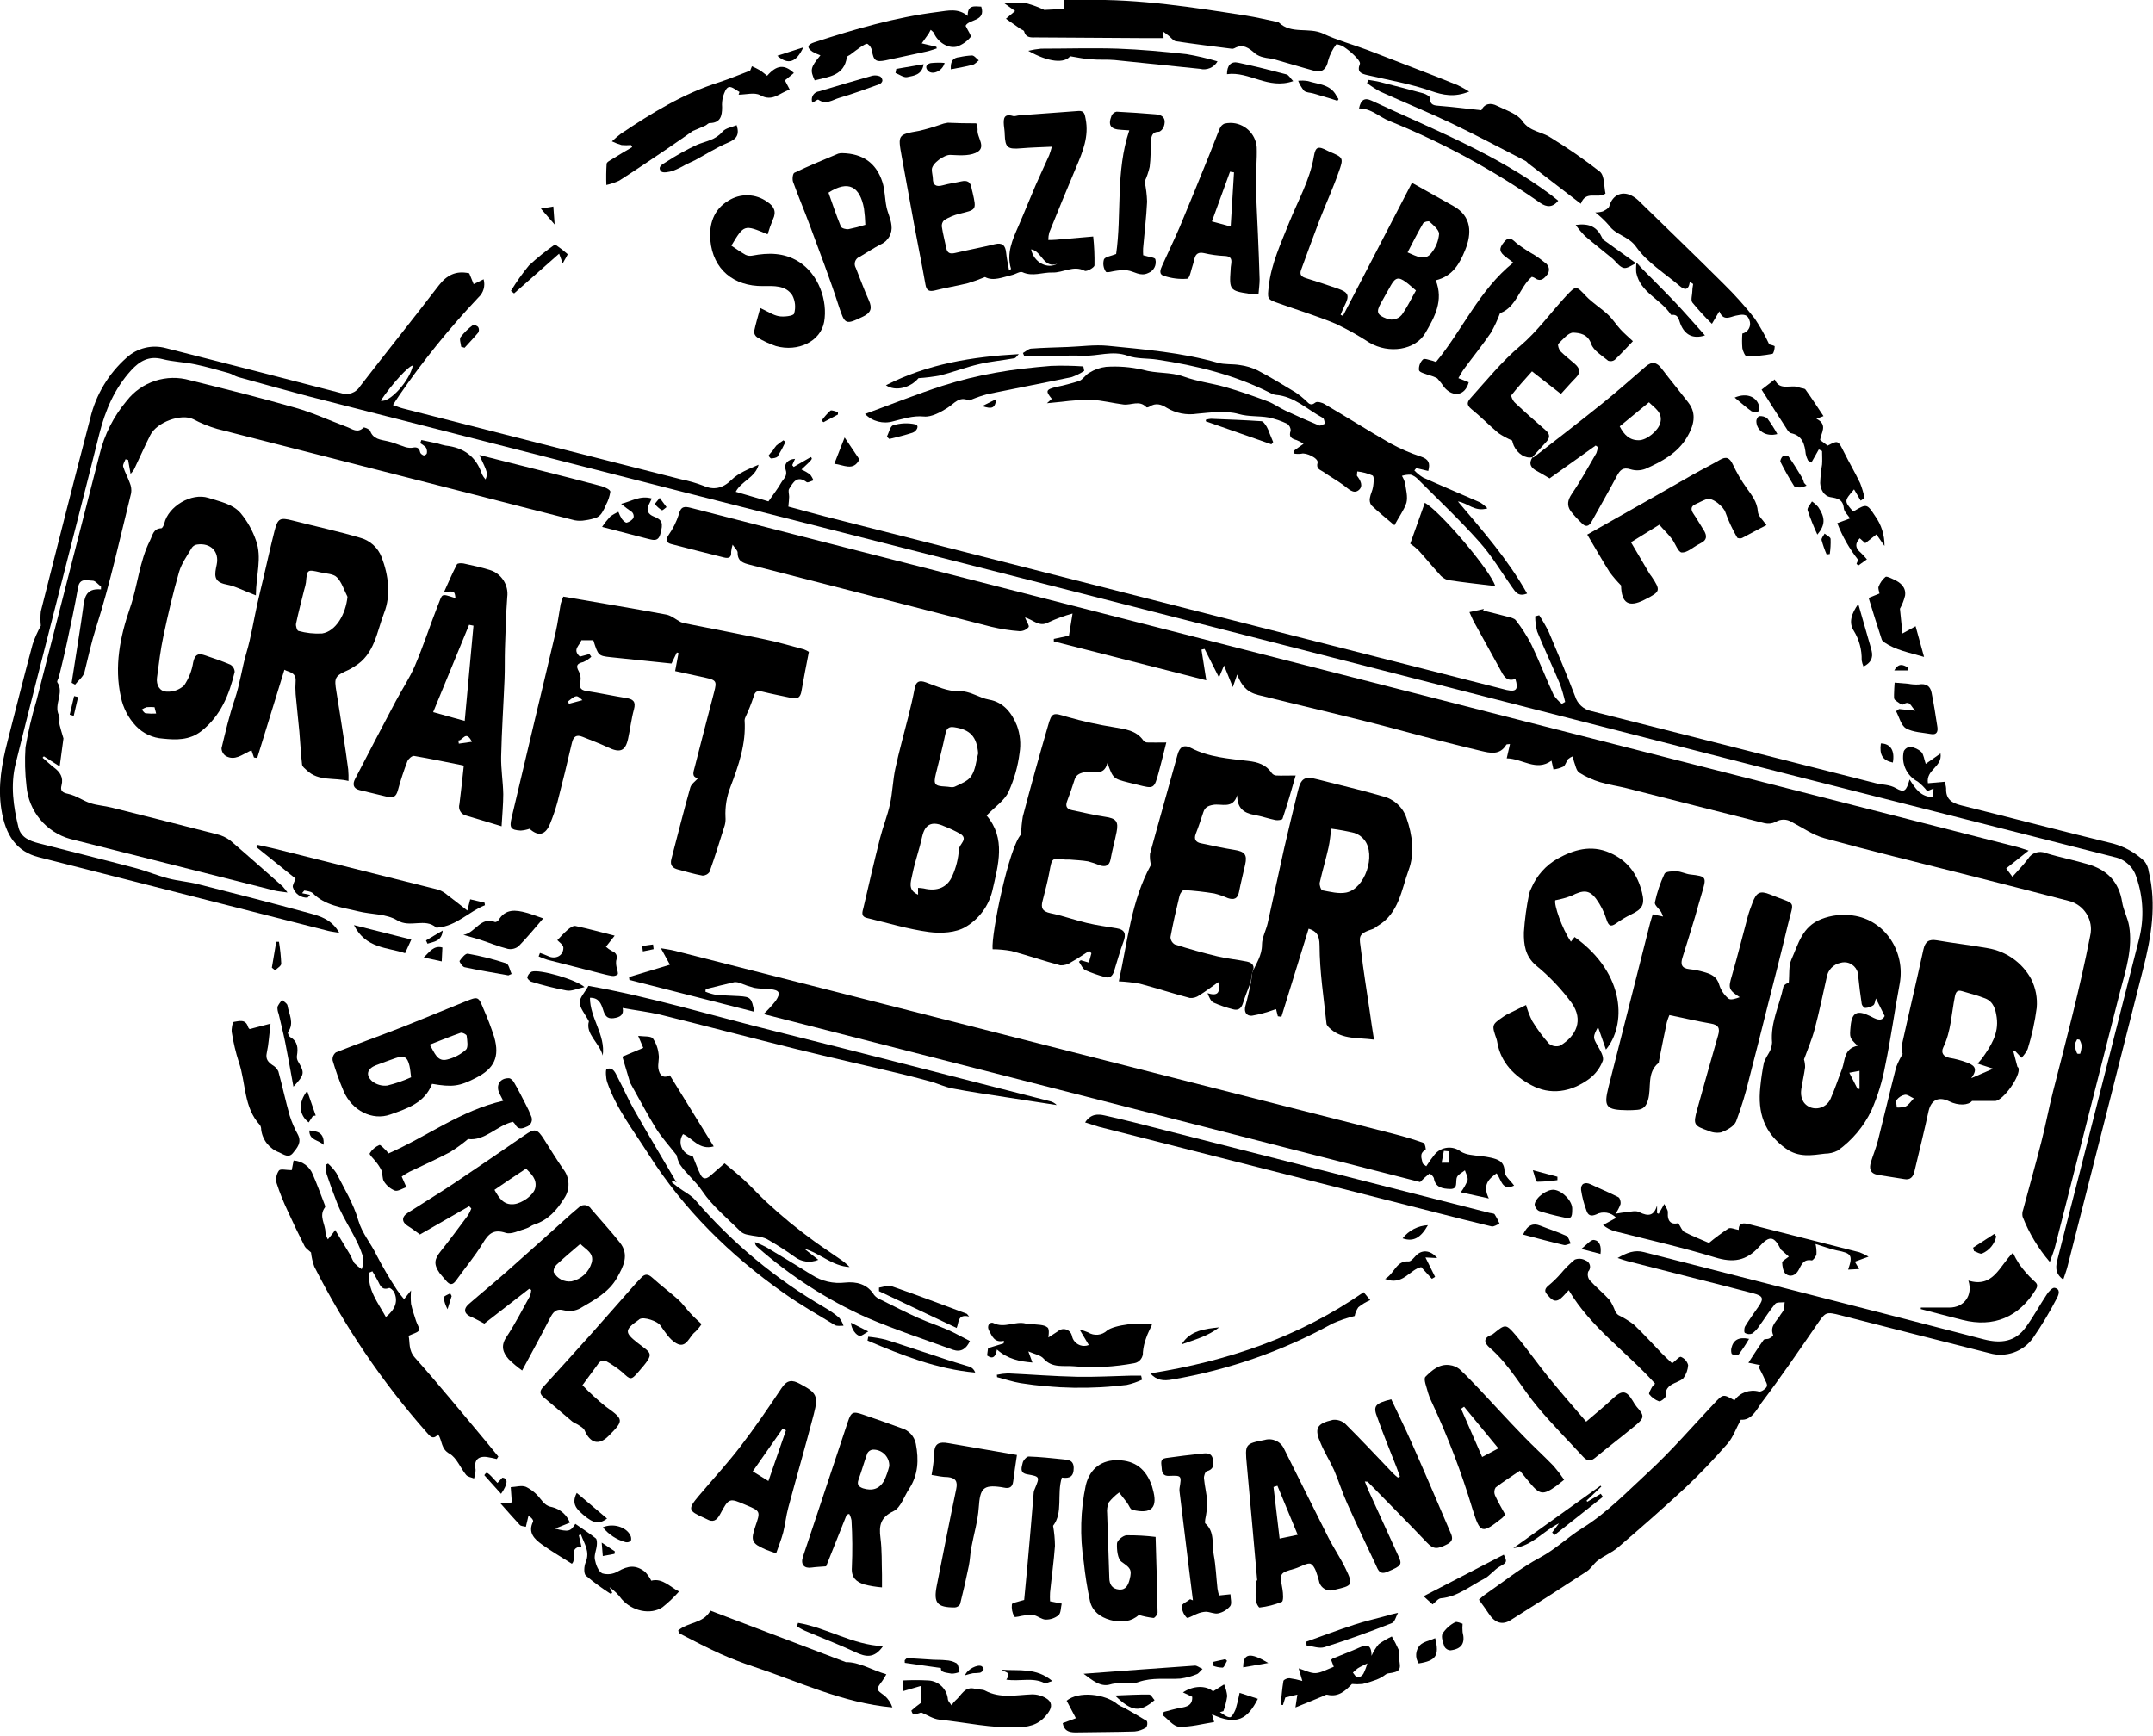 <?xml version="1.0" encoding="UTF-8" standalone="no"?><!DOCTYPE svg PUBLIC "-//W3C//DTD SVG 1.1//EN" "http://www.w3.org/Graphics/SVG/1.1/DTD/svg11.dtd"><svg width="100%" height="100%" viewBox="0 0 491 396" version="1.1" xmlns="http://www.w3.org/2000/svg" xmlns:xlink="http://www.w3.org/1999/xlink" xml:space="preserve" xmlns:serif="http://www.serif.com/" style="fill-rule:evenodd;clip-rule:evenodd;stroke-linejoin:round;stroke-miterlimit:1.414;"><path d="M462.63,194l-5.11,4.06l1.42,1.91c1.27,-1.44 2.51,-2.68 3.55,-4.08c0.81,-1.374 2.523,-1.951 4,-1.35c3.21,1 6.53,1.63 9.75,2.59c4.3,1.28 7,4 7.73,8.63c0.28,1.84 1.27,3.57 1.58,5.41c0.85,5.1 -0.71,9.93 -2,14.78c-4.967,19.487 -9.933,38.977 -14.9,58.47c-0.26,1 -0.69,2 -1.18,3.41c-2.634,-3.071 -4.734,-6.563 -6.21,-10.33c-0.112,-0.538 -0.067,-1.097 0.13,-1.61c1.36,-5.1 2.8,-10.18 4.11,-15.3c1,-3.85 1.71,-7.76 2.7,-11.61c3,-11.75 6.12,-23.49 8.45,-35.41c0.136,-0.535 0.205,-1.085 0.205,-1.637c0,-3.075 -2.132,-5.768 -5.125,-6.473c-8.173,-2.12 -16.353,-4.213 -24.54,-6.28c-10.38,-2.64 -20.79,-5.16 -31.11,-8c-2.63,-0.72 -5,-2.41 -7.48,-3.71c-1.123,-0.705 -2.557,-0.705 -3.68,0c-0.778,0.384 -1.667,0.483 -2.51,0.28c-10.52,-2.63 -21,-5.33 -31.54,-8c-2,-0.5 -4,-0.75 -5.92,-1.35c-1.693,-0.503 -3.308,-1.236 -4.8,-2.18c-0.68,-0.45 -0.86,-1.68 -1.21,-2.58c-0.111,-0.378 -0.185,-0.767 -0.22,-1.16c-0.406,0.154 -0.781,0.377 -1.11,0.66c-0.42,0.52 -0.57,1.36 -1.07,1.7c-0.715,0.334 -1.477,0.553 -2.26,0.65l-0.45,-2c-3.48,2.55 -6.64,-0.49 -10.21,-0.53l0.74,-3.26c-0.4,0.07 -0.77,0 -0.85,0.17c-1.46,2.44 -3.72,1.88 -5.77,1.39c-5.94,-1.42 -11.86,-2.927 -17.76,-4.52c-11,-3 -22,-5.46 -33,-8.22c-2.57,-0.64 -3.84,-2.08 -4.83,-4.68l-1,2.87l-2,-4.93l-1.15,2.73l-3.29,-6.51l-0.71,0.16l1.1,7l-34.77,-8.87l0,-0.57l3.45,-0.73l0.82,-5.06c-1.876,0.512 -3.706,1.181 -5.47,2c-2.15,1.22 -3.55,-0.65 -5.38,-1.09c0.37,0.91 1.05,1.88 0.83,2.19c-0.513,0.602 -1.269,0.943 -2.06,0.93c-2.17,-0.162 -4.323,-0.496 -6.44,-1c-18.35,-4.68 -36.69,-9.45 -55,-14.13c-1.59,-0.41 -2.89,-0.78 -2.86,-2.8c0,-0.46 -0.56,-0.92 -1.14,-1.8c-0.17,0.537 -0.284,1.09 -0.34,1.65c0.11,1.34 -0.62,1.53 -1.67,1.26c-4,-1 -8,-2 -12,-3.05c-1.09,-0.29 -1.31,-0.93 -0.64,-2c1.036,-1.466 1.842,-3.081 2.39,-4.79c0.46,-1.88 1.34,-1.82 2.78,-1.45c7.77,2 15.56,4 23.34,6l159,40.68l120.06,30.64c0.73,0.18 1.41,0.46 2.63,0.83Zm11.62,43.12l-0.55,-0.07c-0.19,0.45 -0.55,0.9 -0.53,1.35c0.07,0.649 0.249,1.281 0.53,1.87c0,0.1 0.69,0.1 0.7,0.06c0.198,-0.619 0.312,-1.261 0.34,-1.91c-0.09,-0.448 -0.255,-0.878 -0.49,-1.27l0,-0.03Z" style="fill-rule:nonzero;"/><path d="M470.54,291.85c-2.12,-1.52 -1.66,-3.26 -1.25,-4.89c1.6,-6.39 3.27,-12.77 4.9,-19.15c4.54,-17.873 9.09,-35.77 13.65,-53.69c1.167,-4.626 0.955,-9.493 -0.61,-14c-0.677,-2.35 -2.606,-4.14 -5,-4.64c-24.953,-6.32 -49.9,-12.653 -74.84,-19c-39.333,-10.067 -78.697,-20.15 -118.09,-30.25c-44,-11.247 -88.037,-22.467 -132.11,-33.66c-29,-7.393 -58,-14.8 -87,-22.22c-5.31,-1.42 -10.6,-2.88 -15.89,-4.35c-0.72,-0.2 -1.36,-0.69 -2.07,-0.89c-2.55,-0.71 -5.1,-1.46 -7.69,-2c-2.59,-0.54 -5.07,-0.58 -7.51,-1.21c-3.06,-0.78 -5.16,0.43 -7.1,2.54c-3.83,4.19 -5.93,9.17 -7.29,14.56c-3.1,12.46 -6.32,24.88 -9.49,37.32c-3.22,12.68 -6.49,25.26 -9.6,37.91c-1.19,4.84 -0.51,9.71 0.66,14.48c0.57,2.32 2.56,3.09 4.62,3.62c7.31,1.88 14.64,3.69 21.94,5.62c2.58,0.68 5.06,1.73 7.63,2.4c2.22,0.58 4.55,0.74 6.78,1.31c8.52,2.16 17,4.33 25.5,6.65c2.44,0.67 5,1.44 6.69,4.44c-1.15,-0.2 -1.85,-0.27 -2.53,-0.44c-22,-5.6 -44.017,-11.207 -66.05,-16.82c-4.92,-1.26 -7.55,-4.85 -8.49,-10.95c-0.82,-5.31 0.12,-10.39 1.42,-15.47c1.89,-7.38 3.73,-14.77 5.72,-22.13c0.494,-1.46 1.12,-2.873 1.87,-4.22c-0.113,-1.094 -0.113,-2.196 0,-3.29c3.72,-14.71 7.44,-29.41 11.29,-44.09c1.276,-5.322 4.161,-10.124 8.26,-13.75c2.422,-2.226 5.828,-3.051 9,-2.18c13.333,3.387 26.63,6.803 39.89,10.25c1.647,0.585 3.494,-0.08 4.39,-1.58c5.91,-7.67 12,-15.22 17.88,-22.91c1.83,-2.38 3.92,-3.51 7,-2.83l1,2.47l2.27,-1.11c0.431,1.5 -0.036,3.12 -1.2,4.16c-6.564,6.946 -12.582,14.388 -18,22.26c-0.46,0.66 -0.88,1.34 -1.47,2.26c0.93,0.33 1.6,0.62 2.3,0.79c21.147,5.413 42.3,10.803 63.46,16.17c1.739,0.348 3.445,0.843 5.1,1.48c2.27,1 4.34,0.61 6.34,-1.37c1.62,-1.6 4,-2.49 6.18,-3.45c-0.73,2.93 -3.94,3.72 -5.21,6.17l7.46,2.19c1.16,-1.67 2.15,-2.91 2.91,-4.27c0.5,-0.89 1.53,-1.52 1,-3c-0.42,-1.1 0.37,-2.34 2.15,-2.43l-0.64,1.44l0.34,0.4l3.9,-2.25c0.45,0.42 0.45,0.42 -2.14,2.84c0.678,0.298 1.324,0.664 1.93,1.09c0.345,0.415 0.619,0.885 0.81,1.39c-0.53,0.15 -1.28,0.6 -1.54,0.4c-2.2,-1.65 -3.09,0.07 -4,1.53c-0.27,0.44 0,1.2 0,1.81c0,0.61 -0.1,1.27 -0.18,2.24c2.7,0.72 5.52,1.51 8.35,2.24l153.65,39.12c0.6,0.15 1.19,0.32 1.8,0.46c2.22,0.48 2.74,-0.13 2,-2.52c-2.08,0.75 -2.74,-0.81 -3.52,-2.26c-1.94,-3.56 -3.92,-7.09 -5.87,-10.64c-0.39,-0.7 -0.68,-1.46 -1.09,-2.34l3.29,-0.72l-0.16,0.36c1.85,0.46 3.71,0.9 5.55,1.4c0.67,0.18 1.55,0.35 1.91,0.83c1.344,1.724 2.526,3.568 3.53,5.51c1.81,3.77 3.32,7.69 5.07,11.49c0.516,0.774 1.147,1.465 1.87,2.05l0.77,-0.44c-0.32,-1.406 -0.724,-2.792 -1.21,-4.15c-1.68,-4 -3.53,-7.9 -5.17,-11.9c-0.301,-1.135 -0.453,-2.305 -0.45,-3.48l0.91,-0.24c0.803,1.225 1.531,2.497 2.18,3.81c2.07,4.86 4.11,9.73 6,14.66c0.517,1.721 1.94,3.026 3.7,3.39c21.63,5.45 43.24,11 64.86,16.45c1.54,0.39 3.12,0.27 4.65,1.16c1.86,1.08 2.32,0.65 3.08,-2c1.28,2 2.51,4 5.33,4l0.13,-1.94l-1.44,0.59c-0.631,-0.822 -1.368,-1.559 -2.19,-2.19c-2.503,-1.304 -3.808,-4.166 -3.15,-6.91c0.285,-0.573 0.852,-0.954 1.49,-1c0.936,0.127 1.811,0.535 2.51,1.17c0.54,0.58 0.61,1.61 1,2.71l3.37,-2.37c0.47,3.11 -3.38,3.67 -2.87,6.79l3.78,-0.33c0.21,0.485 0.335,1.003 0.37,1.53c-0.09,2.42 1.27,3.31 3.41,3.84c11.59,2.88 23.14,5.92 34.75,8.74c2.644,0.739 5.067,2.112 7.06,4c0.552,0.69 0.898,1.522 1,2.4c1.82,7.52 0.58,14.86 -1.29,22.18c-5.733,22.667 -11.483,45.293 -17.25,67.88c-0.23,0.92 -0.58,1.8 -0.96,2.97Zm-383.71,-200.47c2,0.61 6.63,-4.57 7.32,-8c-0.9,-0.03 -4.79,4.23 -7.32,8Z" style="fill-rule:nonzero;"/><path d="M96.1,100.36c1.24,0.26 2.48,0.51 3.71,0.79c0.587,0.194 1.185,0.355 1.79,0.48c4.16,0.44 7,2.51 8.32,6.54c0.217,0.427 0.49,0.824 0.81,1.18c0.54,-1.42 0.54,-1.42 -1.41,-5.57l14.31,3.61c4.52,1.15 9.05,2.28 13.56,3.5c0.78,0.21 2,0.83 2,1.25c-0.15,1.052 -0.489,2.068 -1,3c-0.226,0.605 -0.514,1.185 -0.86,1.73c-0.277,0.472 -0.678,0.86 -1.16,1.12c-0.876,0.335 -1.789,0.564 -2.72,0.68c-0.793,0.15 -1.607,0.15 -2.4,0c-8,-2 -15.91,-4.08 -23.87,-6.11c-19.22,-4.907 -38.437,-9.817 -57.65,-14.73c-1.892,-0.55 -3.721,-1.294 -5.46,-2.22c-2.7,-1.34 -8.3,0.64 -9.81,3.66c-1.29,2.58 -2.46,5.22 -3.7,7.82c-0.231,0.355 -0.492,0.69 -0.78,1l-0.56,-3.19l-0.6,-0.15c-0.19,0.56 -0.67,1.21 -0.53,1.68c0.38,1.28 1.08,2.47 1.52,3.74c0.305,0.722 0.409,1.514 0.3,2.29c-2.55,10.26 -4.78,20.62 -8,30.67c-1.09,3.41 -1.81,6.8 -2.66,10.22c-0.26,1 -1.4,1.87 -2.13,2.8l-0.78,-0.42c0.267,-1.727 0.537,-3.457 0.81,-5.19c0.6,-3.87 1.24,-7.73 1.77,-11.61c0.33,-2.39 0.45,-4.83 4.11,-4.5l0,-0.65c-0.64,-0.48 -1.3,-1.35 -1.93,-1.34c-1.21,0 -2.91,-0.73 -3.3,1.55c-0.73,4.19 -1.63,8.35 -2.52,12.51c-0.55,2.61 -1.2,5.19 -1.82,7.78c-0.11,0.47 -0.55,1.1 -0.38,1.35c1.62,2.44 -0.88,5 0.35,7.49c0.31,0.62 0,1.5 0.17,2.24c0.17,0.74 0.47,1.71 0.87,3.06l-0.86,6.37l-3.61,-2.29l-0.29,0.32c0.87,0.75 1.71,1.54 2.61,2.24c1.35,1 2.19,2.22 1.71,4.05c-0.33,1.23 0.14,1.66 1.52,1.95c1.77,0.37 3.35,1.56 5.09,2.13c1.55,0.51 3.23,0.59 4.82,1c8,2 15.983,4.023 23.95,6.07c1.141,0.256 2.212,0.758 3.14,1.47c4,3.42 8,7 11.93,10.46c0.39,0.432 0.751,0.89 1.08,1.37c-1.32,-0.2 -2.16,-0.25 -3,-0.46c-15.507,-3.907 -31.013,-7.823 -46.52,-11.75c-5.522,-1.518 -9.53,-6.353 -10,-12.06c-0.347,-2.933 -0.424,-5.893 -0.23,-8.84c0.607,-3.582 1.438,-7.122 2.49,-10.6c4.793,-18.753 9.597,-37.5 14.41,-56.24c1.089,-4.487 3.205,-8.66 6.18,-12.19c3.388,-4.363 9.125,-6.227 14.43,-4.69c8.07,2 16.12,4 24.1,6.29c4,1.14 7.79,2.91 11.69,4.36c1.21,0.45 2.42,1.51 3.79,0.15c0.14,-0.14 1.36,0.34 1.51,0.74c0.71,1.93 2.35,2 4,2.37c1.21,0.26 2.37,0.79 3.56,1.16c0.58,0.251 1.208,0.371 1.84,0.35c1,-0.18 1.75,-0.25 2,1c0.05,0.29 0.49,0.62 0.82,0.73c0.18,0.06 0.68,-0.27 0.71,-0.47c0.09,-0.449 0.022,-0.915 -0.19,-1.32c-0.382,-0.399 -0.824,-0.737 -1.31,-1l0.26,-0.73Z" style="fill-rule:nonzero;"/><path d="M325.26,266c0.58,-0.918 1.211,-1.802 1.89,-2.65c1.462,-1.825 4.162,-2.136 6,-0.69c0.679,0.384 1.426,0.632 2.2,0.73c1.55,0.27 3.15,0.29 4.67,0.66c1.52,0.37 3.07,0.78 3.09,3.11c0,1.05 1.37,2.1 2.19,3.25c-2.82,1.31 -2.91,-1.43 -4,-2.8c-1.83,1.31 -3.26,2.66 -1.77,5.73l-6.4,-1.41c0.651,-0.836 1.176,-1.762 1.56,-2.75c0.14,-0.68 -0.38,-1.5 -0.61,-2.25c-0.62,0.5 -1.5,0.88 -1.8,1.53c-0.46,1 0.39,2.79 -1.61,2.72c-1.64,-0.06 -3.36,-0.29 -3.68,-2.51c-0.208,-0.438 -0.562,-0.792 -1,-1c-0.753,0.594 -1.465,1.239 -2.13,1.93l-149.72,-38.31c1.006,-0.948 1.939,-1.971 2.79,-3.06c1.18,-1.78 0.83,-2.41 -1.26,-2.62c-1.23,-0.13 -2.48,-0.08 -3.69,-0.31c-1.06,-0.287 -2.102,-0.638 -3.12,-1.05c-0.426,-0.193 -0.893,-0.279 -1.36,-0.25c-2.2,0.49 -4.37,1.06 -6.56,1.6l-0.07,0.58c0.745,0.309 1.519,0.544 2.31,0.7c1.77,0.18 3.56,0.2 5.34,0.31c2.67,0.17 2.9,0.4 3.48,3.57l-28.46,-7.26l-0.09,-0.66l9.33,-2.81l-2.06,-3.76c1.29,0.23 2.14,0.32 3,0.54l138.85,35.37c8.51,2.17 17,4.3 25.53,6.5c2.21,0.57 4.41,1.24 6.56,2c0.32,0.11 0.57,1.49 0.45,1.56c-1.56,0.86 -0.85,2 -0.66,3.14l0.81,0.62Zm5.16,-3.41l-1.14,-0.11l-0.51,2.71l1.65,0l0,-2.6Z" style="fill-rule:nonzero;"/><path d="M128.46,136.07c7.91,1.36 15.71,2.66 23.49,4.1c1.17,0.22 2.19,1.14 3.3,1.71c0.357,0.156 0.734,0.264 1.12,0.32c6.11,1.22 12.24,2.39 18.34,3.68c2.9,0.61 5.76,1.45 8.63,2.22c0.395,0.152 0.773,0.343 1.13,0.57c-0.58,3 -1.18,6 -1.7,9c-0.22,1.27 -0.81,1.83 -2.1,1.55c-2.28,-0.49 -4.57,-0.92 -6.83,-1.48c-1.21,-0.3 -1.68,0 -2,1.23c-0.51,1.538 -1.111,3.044 -1.8,4.51c-0.129,0.234 -0.208,0.493 -0.23,0.76c0.37,5.4 -1.39,10.41 -3.24,15.27c-0.844,2.17 -1.226,4.494 -1.12,6.82c0.052,0.617 0.001,1.239 -0.15,1.84c-1.11,3.57 -2.23,7.15 -3.48,10.67c-0.354,0.542 -0.962,0.867 -1.61,0.86c-1.88,-0.33 -3.73,-0.9 -5.59,-1.38c-1.26,-0.33 -1.87,-1 -1.51,-2.4c1.43,-5.44 2.79,-10.9 4.32,-16.32c0.23,-0.81 1.17,-1.42 1.76,-2.1c-1.58,-0.31 -1,-1.53 -0.76,-2.52c1.45,-5.72 2.94,-11.42 4.43,-17.13c0.65,-2.47 0.51,-2.72 -2,-3.29c-2.26,-0.51 -4.52,-1 -6.89,-1.5l0.77,-4.12l-0.38,-0.13l-1.22,2.52c-4.59,-0.48 -9.26,-0.95 -13.93,-1.45c-2.74,-0.3 -2.8,-0.38 -3.9,-3.86l-2.72,0c-0.37,1.19 -2.17,2.13 -0.33,3.73l2.16,-0.58l0.43,0.62c-0.541,0.508 -1.167,0.918 -1.85,1.21c-1.39,0.32 -1.74,0.81 -1,2.12c0.358,0.656 0.492,1.411 0.38,2.15c-0.25,1.27 -0.26,2.08 1.34,2.32c3,0.46 6.06,1.12 9.1,1.61c1.6,0.26 2.24,0.84 1.75,2.61c-0.6,2.17 -0.84,4.45 -1.33,6.66c-0.62,2.85 -1.83,3.3 -4.56,2c-1.88,-0.9 -3.86,-1.62 -5.8,-2.41c-1.43,-0.59 -2.12,-0.08 -2.46,1.41c-1.047,4.54 -2.153,9.067 -3.32,13.58c-0.44,1.586 -0.971,3.145 -1.59,4.67c-1.06,2.74 -2.68,3.15 -4.75,1.3c-0.646,0.223 -1.318,0.361 -2,0.41c-2.3,-0.12 -2.62,-0.67 -2.09,-2.9c1.8,-7.53 3.57,-15.08 5.36,-22.62c1.57,-6.6 3.18,-13.2 4.71,-19.81c0.48,-2.1 0.74,-4.25 1.13,-6.37c0.157,-0.567 0.354,-1.121 0.59,-1.66Zm4.36,23.62c-1.3,-1.24 -1.41,-1.22 -3.25,0.26l0.15,0.57l3.1,-0.83Z" style="fill-rule:nonzero;"/><path d="M225,186c4.46,5.23 2.66,11.23 1.3,17.19c-0.835,3.436 -3.021,6.394 -6.06,8.2c-2.24,1.35 -5.62,1.54 -8.35,1.18c-4.79,-0.64 -9.48,-2.08 -14.2,-3.21c-1.45,-0.35 -1,-1.44 -0.78,-2.32c1.23,-5.28 2.44,-10.56 3.77,-15.81c0.67,-2.64 1.71,-5.19 2.29,-7.84c0.58,-2.65 0.64,-5.46 1.22,-8.13c0.86,-4 2,-8 3,-12c0.51,-2.05 1,-4.12 1.39,-6.19c0.3,-1.61 1,-2 2.56,-1.44c2.46,0.87 5,2.11 7.5,2c2.68,-0.07 4.57,1.52 6.93,1.94c3.35,0.59 5.22,3.12 6.35,5.92c0.728,1.995 0.935,4.143 0.6,6.24c-0.384,3.068 -1.234,6.059 -2.52,8.87c-0.93,2 -3.1,3.4 -5,5.4Zm-15.64,16.5c0.436,0.014 0.87,0.057 1.3,0.13c3,0.74 5.42,-0.18 6.55,-2.92c0.835,-1.871 1.333,-3.876 1.47,-5.92c0,-1.24 2.22,-2.38 0.37,-3.59c-1.252,-0.707 -2.556,-1.319 -3.9,-1.83l-0.19,-0.09c-2.53,-1 -4,-0.21 -4.62,2.39c-0.17,0.73 -0.35,1.47 -0.54,2.2c-0.6,2.25 -1.34,4.47 -1.78,6.75c-0.29,1.51 -1.07,3.38 1.35,4.43l-0.01,-1.55Zm13.71,-30.71c-0.32,-3.76 -1.76,-5.38 -5.45,-5.93c-1.19,-0.18 -1.71,0.2 -2,1.43c-0.64,3.09 -1.44,6.14 -2.19,9.2c-0.58,2.39 -0.31,2.78 2.14,2.9c0.75,0 1.63,0.33 2.24,0c1.34,-0.63 3,-1.28 3.71,-2.42c0.98,-1.49 1.1,-3.46 1.57,-5.22l-0.02,0.04Z" style="fill-rule:nonzero;"/><path d="M285.59,221.76c0.89,-2 2.21,-3.84 2.21,-6.29c0,-1.65 0.94,-3.28 1.31,-4.95c1.28,-5.68 2.47,-11.38 3.75,-17.06c1,-4.27 2,-8.52 3.06,-12.79c0.77,-3.26 1.54,-3.71 4.7,-2.88c4.91,1.28 9.86,2.39 14.72,3.82c2.511,0.597 4.547,2.441 5.39,4.88c1.42,4 1.89,8.23 0.53,11.91c-1.66,4.5 -2.21,9.93 -7.08,12.77c-0.31,0.256 -0.645,0.481 -1,0.67c-3.82,1.22 -3.13,1.89 -2.78,5c0.52,4.55 1.28,9.07 1.94,13.61c0.31,2.15 0.61,4.29 1,6.67c-3.61,-0.49 -7.08,0 -9.84,-2.38c-0.42,-0.37 -1,-0.87 -1,-1.35c-0.63,-5.9 -1.55,-11.81 -1.57,-17.71c0,-2.58 -0.85,-3.32 -2.49,-3.87l-6.21,20.1l-0.81,-0.12l-0.41,-1.62l-0.5,0.15c-1.622,0.598 -3.296,1.047 -5,1.34c-1.21,0.11 -1.9,-0.82 -1.48,-2.27c0.51,-1.77 0.86,-3.6 1.28,-5.4l0.28,-2.23Zm18,-32.72c-0.19,1.4 -0.3,2.86 -0.62,4.27c-0.6,2.67 -1.39,5.29 -2,8c-0.12,0.54 0.29,1.69 0.6,1.75c1.79,0.33 3.72,0.85 5.43,0.51c4.3,-0.86 6.87,-8.56 4.15,-12c-0.581,-0.751 -1.376,-1.309 -2.28,-1.6c-1.731,-0.419 -3.484,-0.742 -5.25,-0.97l-0.03,0.04Z" style="fill-rule:nonzero;"/><path d="M79.48,178.12c-3.26,-0.83 -6.8,0.14 -9.48,-2.4c-0.42,-0.4 -1.05,-0.84 -1.11,-1.32c-0.29,-2.5 -0.4,-5 -0.62,-7.52c-0.26,-2.86 -0.6,-5.71 -0.85,-8.56c-0.075,-0.999 -0.075,-2.001 0,-3c0.13,-2.08 -1.65,-2 -2.56,-2.57l-6.2,20.13l-0.74,-0.11l-0.56,-1.62c-0.15,0.06 -0.33,0.11 -0.49,0.19c-1.7,0.82 -3.33,2.2 -5.35,1.1c-0.61,-0.393 -0.986,-1.065 -1,-1.79c0.9,-3.73 1.77,-7.49 3,-11.11c1.23,-3.62 1.64,-7.17 2.69,-10.7c1.05,-3.53 1.64,-7.35 2.45,-11c0.47,-2.14 1,-4.26 1.5,-6.39c0.81,-3.47 1.58,-6.95 2.46,-10.4c0.72,-2.84 1.25,-3.06 4.08,-2.34c5.11,1.31 10.27,2.42 15.33,3.91c2.288,0.583 4.155,2.245 5,4.45c1.61,4.2 2.12,8.74 0.59,12.66c-1.67,4.28 -2.16,9.54 -6.81,12.28c-0.4,0.266 -0.814,0.51 -1.24,0.73c-3.25,1.45 -3.4,1.74 -2.84,5.08c0.53,3.16 1,6.33 1.5,9.5c0.42,2.71 0.83,5.43 1.18,8.15c0.076,0.881 0.099,1.766 0.07,2.65Zm-0.23,-42c-0.78,-1.52 -1.29,-3.31 -2.43,-4.46c-0.81,-0.82 -2.48,-0.82 -3.78,-1.12c-3,-0.69 -3,-0.68 -3.27,2.32c-0.085,0.539 -0.212,1.071 -0.38,1.59c-0.64,2.59 -1.33,5.18 -1.88,7.79c-0.11,0.51 0.24,1.59 0.52,1.65c1.765,0.495 3.6,0.694 5.43,0.59c3.09,-0.48 5.38,-4.32 5.79,-8.4l0,0.04Z" style="fill-rule:nonzero;"/><path d="M380.71,231.52c-0.238,0.545 -0.435,1.106 -0.59,1.68c-0.63,2.94 -1.21,5.9 -1.8,8.85c0,0.13 0,0.32 -0.1,0.39c-2.73,2.26 -1.55,5.66 -2.39,8.46c-0.42,1.41 -1.06,2.12 -2.44,2.23c-0.75,0.06 -1.51,0.1 -2.26,0.09c-4.88,-0.06 -5.45,-0.75 -4.31,-5.28c1.22,-4.86 2.46,-9.71 3.7,-14.57c1.92,-7.587 3.843,-15.177 5.77,-22.77c0.17,-0.65 0.39,-1.29 0.62,-2.06l2.35,0.5c-0.117,-0.362 -0.264,-0.713 -0.44,-1.05c-0.48,-0.74 -1.55,-1.58 -1.42,-2.17c0.477,-2.258 1.215,-4.453 2.2,-6.54c0.26,-0.53 1.85,-0.59 2.82,-0.55c0.97,0.04 2,0.59 3,0.71c3.84,0.43 3.82,0.55 2.63,4.48c-0.52,1.72 -1,3.47 -1.49,5.19c-0.94,3.08 -1.86,6.17 -2.85,9.23c-0.5,1.56 -0.26,2.51 1.56,2.7c1.093,0.117 2.173,0.328 3.23,0.63c1.58,0.45 3,0.94 3.57,2.92c0.386,1.239 1.122,2.34 2.12,3.17c0.49,0.41 1.7,0 2.56,-0.32c-2.6,-1.71 -2.63,-2.07 -1.76,-5c1.3,-4.46 2.4,-9 3.61,-13.45c0.29,-1.06 0.68,-2.08 1.07,-3.11c0.88,-2.34 1.68,-2.82 4,-1.88c6.28,2.59 5.46,0.93 4,7.17c-1.43,6.06 -3,12.1 -4.53,18.14c-1.4,5.55 -2.76,11.1 -4.22,16.64c-0.791,3.337 -1.793,6.62 -3,9.83c-0.46,1.13 -2.11,2 -3.4,2.5c-1.017,0.184 -2.067,0.045 -3,-0.4c-3.25,-1.11 -3.41,-1.46 -2.49,-4.77c1.58,-5.66 3.16,-11.32 4.8,-17c0.47,-1.62 0.05,-2.37 -1.68,-2.66c-3.05,-0.52 -6.05,-1.23 -9.44,-1.93Z" style="fill-rule:nonzero;"/><path d="M397,323.81c-1.1,2 -1.76,4 -3,5.42c-3.07,3.51 -6.28,6.93 -9.69,10.12c-5,4.65 -10.11,9.11 -15.28,13.55c-1.38,1.18 -3.15,1.9 -4.63,3c-0.94,0.7 -1.56,1.87 -2.53,2.5c-5.747,3.76 -11.53,7.463 -17.35,11.11c-1.93,1.22 -3.62,0.64 -5,-1.47c-0.65,-1 -1.39,-2 -2.25,-3.18c0.415,-0.395 0.852,-0.766 1.31,-1.11c4.18,-2.89 8.18,-6.12 12.64,-8.51c3.53,-1.89 6.32,-4.65 9.62,-6.7c5.59,-3.47 10.1,-8.19 14.86,-12.57c5.35,-4.92 10.13,-10.47 15.13,-15.78c2.13,-2.26 2.08,-2.3 4.72,-0.81c1.257,-1.768 3.497,-2.569 5.59,-2c0.5,0.11 1.44,-0.52 1.74,-1.05c0.3,-0.53 -0.19,-1.21 -0.45,-1.79c-0.42,-1 -0.93,-1.89 -1.4,-2.83l0.41,-0.35l-2.71,-0.55c1.21,-1.84 2.29,-3.56 3.47,-5.2c0.19,-0.27 0.87,-0.13 1.26,-0.32c0.39,-0.19 1,-0.66 0.92,-0.78c-0.88,-2.12 0.92,-3.23 1.72,-4.71c0.251,-0.312 0.472,-0.647 0.66,-1c0.124,-0.593 0.204,-1.195 0.24,-1.8c-0.74,0.11 -1.79,-0.06 -2.15,0.37c-1.32,1.57 -2.39,3.35 -3.6,5c-0.437,0.692 -1,1.296 -1.66,1.78c-0.544,0.219 -1.161,0.167 -1.66,-0.14c-0.23,-0.16 -0.18,-1.12 0.07,-1.53c0.93,-1.52 2,-3 3,-4.43c1.3,-1.89 1.12,-2.47 -1.15,-3.07c-4.91,-1.3 -9.84,-2.53 -14.76,-3.78l-14,-3.58c-0.59,-0.15 -1.16,-0.36 -2.19,-0.69c2.13,-1.24 3.91,-1.9 6,-1.35c25.86,6.63 51.73,13.19 77.56,19.91c3.92,1 7.12,0.53 9.52,-2.76c1.77,-2.42 3.19,-5.09 4.86,-7.59c0.41,-0.62 1.25,-1.5 1.72,-1.41c1.36,0.28 1,1.44 0.55,2.3c-1.63,3.165 -3.464,6.222 -5.49,9.15c-2.226,3.135 -6.218,4.525 -9.91,3.45c-11.31,-2.84 -22.61,-5.75 -33.91,-8.63c-3.44,-0.88 -3.45,-0.79 -5.5,2.19c-4.13,6 -8.22,12 -12.61,17.79c-1.14,1.64 -2.28,4.02 -4.69,3.83Z" style="fill-rule:nonzero;"/><path d="M285.59,221.76l-0.36,2.23c-0.59,1.59 -1.25,3.17 -1.76,4.79c-0.37,1.21 -1.06,1.76 -2.27,1.42c-1.52,-0.385 -3.005,-0.897 -4.44,-1.53c-0.63,-0.3 -1,-1.19 -1.38,-2.15c2.2,0.68 3,0.07 2.46,-2.52c-1.61,1.13 -2.92,2.13 -4.32,3c-0.625,0.454 -1.39,0.673 -2.16,0.62c-3.82,-1 -7.57,-2.24 -11.39,-3.25c-1.592,-0.296 -3.202,-0.479 -4.82,-0.55c2,-9.08 2.83,-18.4 7.33,-26.57c-0.211,-0.822 -0.285,-1.674 -0.22,-2.52c2.05,-7.54 4.22,-15.06 6.28,-22.6c0.47,-1.73 1.38,-2.4 3,-1.57c4.14,2.16 8.67,2.46 13.17,3c2.06,0.24 4,0.8 5.28,2.71c0.233,0.333 0.597,0.551 1,0.6c1.29,0.07 2.58,0 4.49,0c-1,3.55 -1.94,6.73 -3,9.88c-0.08,0.25 -1.08,0.39 -1.59,0.29c-1.61,-0.32 -3.18,-0.89 -4.79,-1.17c-2.46,-0.42 -4,-1.58 -3.94,-4.53c-1,3.31 -3.62,1.87 -5.52,2.23c-1.2,0.22 -1.86,0.58 -2.22,1.69c-0.54,1.63 -1.07,3.27 -1.7,4.86c-0.52,1.31 0,2 1.21,2.22c2.52,0.52 5,1.09 7.56,1.49c2.37,0.37 3,1.08 2.47,3.39c-0.46,2.08 -1,4.14 -1.4,6.23c-0.3,1.55 -1.18,1.85 -2.53,1.39c-1.004,-0.444 -2.045,-0.802 -3.11,-1.07c-2.292,-0.376 -4.602,-0.633 -6.92,-0.77c-0.32,0 -0.89,0.78 -1,1.29c-0.76,3.13 -1.49,6.27 -2.07,9.44c0.018,0.695 0.398,1.333 1,1.68c3.18,1 6.39,1.91 9.63,2.69c2.24,0.54 4.55,0.75 6.81,1.21c1.36,0.29 1.9,1.12 1.22,2.45Z" style="fill-rule:nonzero;"/><path d="M246.47,219l1.85,0.54l0.58,-2.13l-0.5,-0.54c-1.36,0.86 -2.68,1.79 -4.09,2.56c-0.724,0.517 -1.601,0.777 -2.49,0.74c-3.74,-1 -7.41,-2.26 -11.15,-3.27c-1.419,-0.26 -2.858,-0.394 -4.3,-0.4c-0.37,-3.34 3.74,-23.38 6.51,-26.21c0.022,-1.361 0.149,-2.718 0.38,-4.06c1.827,-6.927 3.74,-13.823 5.74,-20.69c0.89,-3.18 1.16,-3 4.33,-2.06c3.537,1.019 7.134,1.817 10.77,2.39c2.51,0.45 5,0.68 6.64,3c0.204,0.264 0.508,0.434 0.84,0.47c1.3,0.05 2.61,0 4.4,0c-0.63,2.48 -1.13,4.64 -1.72,6.77c-1.06,3.84 -1.08,3.83 -4.85,2.87l-2,-0.49c-3.54,-0.9 -3.54,-0.91 -4.86,-4.46c-0.86,3.35 -3.53,1.51 -5.34,2.07c-1.13,0.35 -1.8,0.64 -2.15,1.74c-0.52,1.63 -1.07,3.26 -1.69,4.86c-0.46,1.2 -0.08,1.83 1.13,2.08c2.51,0.51 5,1.15 7.53,1.51c2.53,0.36 3.09,1.07 2.61,3.48c-0.41,2.09 -1,4.15 -1.37,6.23c-0.28,1.44 -1.11,1.77 -2.38,1.38c-0.89,-0.364 -1.802,-0.671 -2.73,-0.92c-1.37,-0.24 -2.78,-0.29 -4.17,-0.41c-0.34,0 -0.69,0 -1,0c-3.14,-0.41 -3.07,-0.4 -3.66,2.78c-0.41,2.22 -1,4.43 -1.56,6.61c-0.46,1.67 0,2.45 1.78,2.83c2.79,0.57 5.49,1.56 8.27,2.22c2.24,0.53 4.53,0.85 6.8,1.22c2,0.32 2.22,1.36 1.58,3.09c-0.81,2.19 -1.43,4.44 -2.12,6.67c-0.36,1.16 -1,1.77 -2.3,1.32c-1.449,-0.407 -2.869,-0.911 -4.25,-1.51c-0.65,-0.33 -1,-1.27 -1.47,-1.93l0.41,-0.35Z" style="fill-rule:nonzero;"/><path d="M103.87,136.42c-0.19,-1.62 -0.19,-1.62 -2.59,-1.43c1,-2.21 1.89,-4.28 2.93,-6.28c0.14,-0.26 1,-0.3 1.52,-0.19c2,0.44 4,0.86 6,1.49c2.633,0.816 4.311,3.437 3.95,6.17c-0.29,3.88 -0.39,7.78 -0.52,11.67c-0.08,2.36 0,4.73 -0.1,7.09c-0.24,5.88 -0.64,11.75 -0.77,17.62c-0.06,2.85 0.43,5.71 0.48,8.57c0,2.27 -0.22,4.55 -0.38,7.32l-8.14,-2.45c-0.912,-0.226 -1.558,-1.051 -1.558,-1.99c0,-0.189 0.026,-0.378 0.078,-0.56c0.37,-3 0.72,-6.09 1,-8.84c-3.82,-0.76 -7.57,-1.56 -11.35,-2.2c-0.44,-0.07 -1.31,0.68 -1.52,1.22c-0.835,2.175 -1.559,4.392 -2.17,6.64c-0.37,1.35 -1,1.82 -2.36,1.47c-2.12,-0.54 -4.26,-1 -6.39,-1.54c-1.5,-0.37 -1.58,-1.43 -1,-2.54c3.04,-5.887 6.11,-11.76 9.21,-17.62c1.46,-2.76 3.23,-5.38 4.45,-8.24c1.9,-4.45 3.39,-9.07 5.16,-13.58c1.2,-2.83 0.52,-2.95 4.07,-1.8Zm-5.09,26l7.2,2l2,-21.72l-1,-0.2l-8.2,19.92Zm8.85,6.76c-1.43,-2.79 -2.05,-0.24 -3.1,-0.3l0.11,0.73l2.99,-0.43Z" style="fill-rule:nonzero;"/><path d="M407.94,224.07c0.18,-1.84 -0.07,-3.76 0.61,-5.26c1.57,-3.49 2.41,-7.46 6.79,-9.18c2.29,-0.898 4.776,-1.184 7.21,-0.83c7.32,1 12.06,8.27 10.67,15.63c-1.17,6.21 -2,12.47 -3.3,18.66c-0.647,3.503 -1.698,6.919 -3.13,10.18c-1.748,3.648 -4.39,6.796 -7.68,9.15c-0.911,0.464 -1.918,0.707 -2.94,0.71c-3,0.37 -5.95,0.93 -8.89,-1.17c-5,-3.55 -6.46,-8.27 -5.84,-14c0.184,-1.896 0.465,-3.782 0.84,-5.65c0.327,-0.791 0.725,-1.551 1.19,-2.27c0.392,-0.692 0.618,-1.466 0.66,-2.26c-0.41,-4.53 1.71,-8.52 2.59,-12.77c0.08,-0.45 0.91,-0.73 1.22,-0.94Zm15.69,14.45c-1.84,-1.8 -1.84,-1.8 -1.59,-4.47c0.29,-3.17 1.51,-3.74 4.41,-2.32c1.12,0.55 2.6,1.53 3.36,0l-2,-4c-0.2,0.58 -0.23,1.26 -0.57,1.53c-0.546,0.378 -1.187,0.596 -1.85,0.63c-0.25,0 -0.75,-0.54 -0.81,-0.88c-0.33,-2.13 -0.59,-4.28 -0.81,-6.42c-0.018,-1.715 -1.434,-3.117 -3.15,-3.117c-0.287,0 -0.573,0.039 -0.85,0.117c-1.663,0.325 -2.946,1.673 -3.19,3.35c-0.89,3.94 -1.7,7.9 -2.74,11.8c-0.62,2.34 -1.6,4.59 -2.43,6.89c0.17,0.585 0.255,1.191 0.25,1.8c-0.22,1.69 -0.63,3.35 -0.87,5c-0.24,1.65 0.21,3.33 2,4.11c1.817,0.724 3.909,-0.143 4.68,-1.94c1,-2.21 1.75,-4.59 2.64,-6.87c0.69,-1.88 0.37,-4.57 3.52,-5.21Zm0,9.84l0.44,0l0,-4.12l-2.33,0.43l1.89,3.69Z" style="fill-rule:nonzero;"/><path d="M433.9,240.39c-0.182,-0.65 -0.243,-1.328 -0.18,-2c1.6,-7.27 3.33,-14.51 4.91,-21.78c0.41,-1.87 1.25,-2.46 3.11,-2.14c3.85,0.67 7.74,1.09 11.58,1.79c4.19,0.693 7.836,3.277 9.88,7c1.038,2.039 1.482,4.33 1.28,6.61c-0.414,3.184 -1.103,6.325 -2.06,9.39c-0.354,0.741 -0.831,1.418 -1.41,2l-1.45,-1.55l-0.41,0.08c0.3,1.15 0.6,2.3 0.91,3.45c0,0.12 0.21,0.2 0.25,0.31c0.66,1.69 -3.5,7.56 -5.35,7.56l-5.23,0c-0.84,1 -3.12,1.11 -5.19,0.09c-2.41,-1.19 -4.13,-0.35 -4.72,2.22c-1,4.6 -2.14,9.19 -3.23,13.78c-0.29,1.21 -0.92,2 -2.33,1.72c-2,-0.33 -3.93,-0.61 -5.89,-0.93c-1.96,-0.32 -2.14,-1.5 -1.68,-3c0.46,-1.5 1.17,-3.23 1.59,-4.88c1.41,-5.54 2.71,-11.12 4.13,-16.66c0.402,-1.063 0.901,-2.088 1.49,-3.06Zm17.1,2.2c0.55,-0.65 0.79,-0.89 1,-1.16c2,-2.82 3.88,-5.66 3.36,-9.37c-0.25,-1.81 -0.72,-3.59 -2.61,-4.34c-1.71,-0.68 -3.52,-1.12 -5.29,-1.66c-1.05,-0.32 -1.41,0.13 -1.63,1.17c-0.8,3.9 -0.87,8 -2.66,11.66c-0.58,1.2 0,2.09 1.38,2.38c1.364,0.225 2.704,0.58 4,1.06c1.27,0.53 2.85,1.14 1,3.58l5,-2.16l-3.55,-1.16Zm-14.56,7.93c-0.73,-0.33 -1.39,-0.9 -2,-0.83c-0.748,0.142 -1.418,0.555 -1.88,1.16c-0.28,0.37 0,1.15 0,1.75c0.675,0.041 1.352,-0.037 2,-0.23c0.66,-0.29 1.07,-0.97 1.89,-1.85l-0.01,0Z" style="fill-rule:nonzero;"/><path d="M318,119.81c-1.88,-1.61 -3.63,-3 -5.26,-4.56c-0.332,-0.492 -0.451,-1.099 -0.33,-1.68c0.13,-0.87 0.61,-1.69 0.73,-2.57c0.12,-0.88 0.3,-2.28 -0.12,-2.54c-1.108,-0.49 -2.285,-0.804 -3.49,-0.93c-0.05,0.75 -0.12,0.92 -0.06,1c0.79,1 1.53,2.37 0.35,3.29c-1.18,0.92 -2.31,-0.33 -3.36,-1.11c-1.49,-1.12 -3.14,-2 -4.67,-3.09c-0.67,-0.47 -1.71,-0.62 -1.31,-2.08c0.27,-1 -2.64,-2.4 -3.71,-2.05c-0.592,0.08 -1.194,0.06 -1.78,-0.06l0,-0.57l2.29,-1.64c-0.492,-0.327 -1.014,-0.605 -1.56,-0.83c-1.13,-0.32 -1.89,-0.69 -1.38,-2.15c0.023,-0.629 -0.28,-1.226 -0.8,-1.58c-1.35,-0.657 -2.778,-1.141 -4.25,-1.44c-2.24,-0.4 -4.46,-0.13 -6.81,-0.79c-2.95,-0.83 -6.34,-0.34 -9.5,-0.06c-2.399,0.368 -4.852,-0.117 -6.93,-1.37c-1.21,-0.78 -2.49,-1.17 -3.85,-0.28c-0.21,0.14 -0.66,0.27 -0.75,0.17c-1.58,-1.72 -3.5,-0.41 -5.23,-0.63c-2.46,-0.31 -4.89,-0.95 -7.35,-1.07c-2.264,0.006 -4.525,0.156 -6.77,0.45c-1,0.08 -1.9,0.18 -3.34,0.33l1.11,-1c-1.46,-1.77 -1.36,-2.11 0.86,-2.68c1.813,-0.371 3.605,-0.835 5.37,-1.39c0.88,-0.33 1.45,-1.42 2.31,-1.87c1.153,-0.73 2.455,-1.195 3.81,-1.36c2.814,-0.194 5.641,0.029 8.39,0.66c3.1,0.92 6.33,0.46 9.4,1.58c3.07,1.12 6.41,1.5 9.57,2.41c3.16,0.91 6.4,2.05 9.54,3.23c1.39,0.52 2.63,1.46 4,2.09c2.53,1.19 5.09,2.33 7.68,3.4c0.35,0.14 0.92,-0.25 1.38,-0.4c-0.16,-0.45 -0.18,-1.15 -0.49,-1.32c-3.53,-1.87 -6.49,-4.93 -10.77,-5.26c-0.409,-0.058 -0.802,-0.194 -1.16,-0.4c-8.15,-4.16 -16.91,-6.29 -25.88,-7.64c-2.23,-0.34 -4.63,-0.13 -6.7,-0.88c-3.51,-1.27 -6.85,0.14 -10.27,0c-3.42,-0.14 -7,0.1 -10.51,0.15c-0.95,0 -1.89,-0.08 -2.84,-0.12l-0.27,-0.66c0.62,-0.34 1.21,-0.94 1.85,-1c2.78,-0.21 5.57,-0.26 8.36,-0.37c3.06,-0.11 6.16,-0.57 9.19,-0.27c8.38,0.83 16.8,1.53 25,3.86c1.61,0.46 3.4,0.24 5.07,0.53c1.387,0.185 2.737,0.586 4,1.19c3,1.57 5.84,3.32 8.72,5.06c0.759,0.508 1.478,1.073 2.15,1.69c0.69,0.57 1.13,1.6 2.36,0.6c0.37,-0.3 1.54,0 2.15,0.4c5,2.93 9.84,6 14.85,8.87c2.268,1.251 4.648,2.286 7.11,3.09c1.71,0.58 2.11,1.47 1.62,3.26l-2.74,-0.66l-0.43,0.54c0.592,0.626 1.265,1.171 2,1.62c4.3,1.94 8.66,3.76 13,5.67c0.602,0.387 1.159,0.839 1.66,1.35c-2.89,0.89 -4.51,-1.25 -6.73,-1.57c5.63,6.66 11.39,13.2 15.78,21c-2,0.79 -2.64,-0.34 -3.39,-1.4c-2.46,-3.47 -4.64,-7.18 -7.46,-10.33c-4.44,-5 -9.29,-9.56 -14,-14.29c-0.458,-0.51 -1.045,-0.887 -1.7,-1.09c-0.677,-0.024 -1.353,0.068 -2,0.27c0.31,0.509 0.549,1.057 0.71,1.63c0.21,1.5 0.67,3.11 0.32,4.51c-0.54,1.66 -1.68,3.15 -2.74,5.14Z" style="fill-rule:nonzero;"/><path d="M222.64,28.13c0.191,0.45 0.297,0.931 0.31,1.42c-0.26,1.81 2.32,4.15 -0.51,5.35c-1.68,0.71 -3.81,0.51 -5.72,0.43c-1.37,-0.06 -4.22,1.94 -4.21,3.35c0,0.68 0.2,1.36 0.23,2c0,1.58 0.76,2 2.27,1.58c1.51,-0.42 2.82,-0.57 4.22,-0.89c1.4,-0.32 2.13,0.15 2.34,1.55c0.05,0.34 0.17,0.67 0.24,1c0.9,4 0.89,3.91 -3.09,4.85c-1.192,0.313 -2.334,0.794 -3.39,1.43c-0.404,0.384 -0.605,0.936 -0.54,1.49c0.24,1.63 0.67,3.22 1,4.84c0.24,1.26 0.91,1.44 2.09,1.16c3,-0.71 6,-1.25 9,-2c1.73,-0.41 2.4,0.28 2.57,1.92c0.13,1.33 0.43,2.64 0.68,4.1c0.29,-0.25 0.45,-0.35 0.44,-0.39c-1.1,-3.56 0.34,-6.66 1.71,-9.8c1.37,-3.14 2.57,-6.19 3.9,-9.27c1,-2.3 2.08,-4.55 3.09,-6.84c0.238,-0.639 0.441,-1.29 0.61,-1.95c-2.51,0.12 -4.76,0.17 -7,0.36c-3.12,0.27 -3.64,-0.14 -3.75,-3.22c0,-0.68 -0.13,-1.37 -0.19,-2.05c-0.12,-1.51 0,-2.7 2.09,-2.09c0.41,0.12 0.92,-0.12 1.39,-0.15l13.54,-1c1.37,-0.1 1.43,0.83 1.63,1.84c0.77,3.93 -0.63,7.39 -2.12,10.88c-2.12,5 -4.15,10 -6.18,15c-0.146,0.555 -0.22,1.126 -0.22,1.7c0.57,0 1.15,0 1.72,-0.05l8.52,-0.74c0.233,2.185 0.33,4.383 0.29,6.58c0,0.5 -1.78,1.48 -2.22,1.25c-2.59,-1.34 -4.9,0.47 -7.37,0.39c-2.26,-0.08 -4.5,1 -6.83,-0.07c-0.55,-0.26 -1.53,0.43 -2.33,0.62c-2.17,0.51 -4.33,1.5 -6.21,0.48c-1.308,0.545 -2.643,1.023 -4,1.43c-2.46,0.61 -5,1 -7.44,1.63c-1.24,0.29 -1.9,0.08 -2.14,-1.32c-0.78,-4.44 -1.68,-8.86 -2.51,-13.3c-0.987,-5.333 -1.957,-10.643 -2.91,-15.93c-0.9,-5 -0.89,-5 4,-5.86c1.599,-0.378 3.178,-0.839 4.73,-1.38c0.571,-0.23 1.169,-0.388 1.78,-0.47c2.08,0.1 4.14,0.14 6.49,0.14Zm18.57,32c-3.24,1.28 -3.56,-2.87 -6.06,-3.26c0.58,2.93 3.69,4.67 6.06,3.24l0,0.02Z" style="fill-rule:nonzero;"/><path d="M58.35,135.79c-2.68,-1 -4.63,-2.09 -6.71,-2.48c-3.08,-0.58 -2.69,-2.27 -2.22,-4.53c0.63,-3 -1.4,-5 -4.43,-4.59c-0.475,0.056 -0.908,0.301 -1.2,0.68c-1.06,1.82 -2.37,3.59 -2.95,5.57c-1.39,4.8 -2.52,9.68 -3.56,14.57c-0.67,3.15 -1.06,6.37 -1.48,9.57c-0.21,1.64 0.6,3.11 2.19,3.17c1.471,0.096 2.919,-0.418 4,-1.42c1.065,-1.577 1.768,-3.37 2.06,-5.25c0.34,-1.6 1,-2.19 2.47,-1.69c2,0.67 4,1.34 6,2.19c0.599,0.346 0.978,0.978 1,1.67c-1.26,5.21 -3.17,10 -7.62,13.51c-2.71,2.12 -5.82,2 -8.73,1.7c-2.344,-0.146 -4.548,-1.171 -6.17,-2.87c-1.732,-1.836 -2.919,-4.118 -3.43,-6.59c-1.56,-7 -0.19,-13.81 2.08,-20.35c1.76,-5.07 2.11,-10.53 4.56,-15.38c0.6,-1.18 0.72,-2.71 2.57,-2.78c0.25,0 0.59,-0.69 0.69,-1.11c0.9,-3.88 6.2,-7.07 10.06,-5.82c2.58,0.84 5.51,1.36 7.33,3.46c1.547,1.862 2.743,3.99 3.53,6.28c1.4,3.89 0.01,7.81 -0.04,12.49Zm-22.74,26.95l-0.37,-1.45c-0.599,-0.05 -1.201,-0.05 -1.8,0c-0.392,0.13 -0.766,0.311 -1.11,0.54c0.29,0.3 0.55,0.78 0.88,0.85c0.797,0.089 1.6,0.109 2.4,0.06Z" style="fill-rule:nonzero;"/><path d="M354.69,205.33c-0.33,1 1.49,6.4 3.56,9.44l0.84,-1.06c11.91,8.54 11.67,20.33 7.15,25.67l-1.8,-5.14c-1.23,2.26 -1.13,2.43 -0.18,4.12c0.63,1.12 1.59,2.64 1.26,3.58c-0.621,1.656 -1.708,3.098 -3.13,4.15c-4.1,3 -8.82,3.81 -13.29,1.34c-3.68,-2 -6.8,-5 -7.62,-9.61c-0.04,-0.271 -0.1,-0.538 -0.18,-0.8c-1.13,-3.28 -1.13,-3.28 1.54,-5.13c0.219,-0.163 0.45,-0.31 0.69,-0.44l4.5,-2.23c0.346,1.255 0.811,2.474 1.39,3.64c1.119,1.849 2.408,3.59 3.85,5.2c0.721,0.567 1.683,0.729 2.55,0.43c3.71,-2.26 5.32,-5.83 2.63,-9.7c-2.348,-3.204 -5.093,-6.098 -8.17,-8.61c-2.49,-2.13 -2.79,-4.82 -2.75,-7.53c0.194,-2.944 0.592,-5.871 1.19,-8.76c0.113,-0.466 0.284,-0.917 0.51,-1.34c1.205,-2.839 3.315,-5.203 6,-6.72c3.62,-2 7.56,-3.24 11.91,-1.33c4.12,1.81 6.3,4.92 7.33,9.06c0.69,2.75 0.07,3.8 -2.48,5c-1.175,0.569 -2.3,1.238 -3.36,2c-1.28,0.91 -1.78,0.65 -2.27,-0.87c-0.521,-1.684 -1.318,-3.269 -2.36,-4.69c-1.58,-2.08 -2.93,-2.06 -5.63,-0.69c-1.194,0.45 -2.425,0.791 -3.68,1.02Z" style="fill-rule:nonzero;"/><path d="M322,41.69c3.45,1.93 6.49,3.62 9.51,5.33c4.13,2.34 4.18,6.2 2.63,10c-1.24,3.07 -2.85,6 -6.71,6.91c1.84,4.65 -0.26,8.37 -2.36,12c-2.28,3.94 -8.31,4.86 -12.81,2.2c-2.468,-1.612 -5.044,-3.052 -7.71,-4.31c-4.16,-1.74 -8.49,-3.05 -12.74,-4.57c-2.92,-1 -2.79,-1.05 -2.46,-4c0.57,-5.15 2.78,-9.73 4.63,-14.45c2,-5 4.74,-9.7 5.65,-15.12c0.38,-2.29 1,-2.42 3.15,-1.29l0.37,0.18c3.22,1.36 3.33,1.4 2.12,4.74c-1.27,3.64 -2.89,7.14 -4.27,10.69c-1.47,3.82 -2.85,7.69 -4.27,11.53c-0.42,1.13 0.07,1.6 1.13,1.92c2.39,0.73 4.76,1.52 7.13,2.34c2.62,0.91 2.85,1.59 1.58,4.07c-0.32,0.63 -0.56,1.29 -0.84,1.94l0.53,0.25l15.74,-30.36Zm0.91,24.56c-0.91,-0.77 -1.56,-1.38 -2.27,-1.9c-1.68,-1.24 -2.4,-1.08 -3.42,0.69c-0.79,1.37 -1.56,2.74 -2.32,4.13c-1.11,2 -0.85,2.69 1.33,3.5c1.403,0.579 3.035,0.008 3.77,-1.32c1.07,-1.57 1.91,-3.35 2.92,-5.1l-0.01,0Zm-1.91,-8.68c2.11,0.9 4,2.07 5.5,0.05c0.968,-1.227 1.556,-2.712 1.69,-4.27c0,-0.94 -1.32,-2 -2.2,-2.81c-0.19,-0.19 -1.25,0.06 -1.43,0.38c-1.22,2.08 -2.32,4.29 -3.56,6.65Z" style="fill-rule:nonzero;"/><path d="M76.43,280.53c1.29,2.12 2.44,4 3.56,5.89c0.226,0.574 0.497,1.129 0.81,1.66c0.517,0.52 1.083,0.988 1.69,1.4c0.29,-0.804 0.419,-1.657 0.38,-2.51c-1.27,-4.55 -4.32,-8.27 -6,-12.62c-0.853,-2.167 -1.647,-4.357 -2.38,-6.57c-0.157,-0.686 -0.24,-1.386 -0.25,-2.09l0.57,-0.3c0.722,0.64 1.361,1.369 1.9,2.17c1.79,3.55 3.93,7 5,10.78c0.88,3 2.88,5.24 4.16,7.92c1.426,2.747 2.994,5.417 4.7,8c0.491,0.713 1.018,1.401 1.58,2.06l1.59,-2c-0.089,1.021 -0.089,2.049 0,3.07c0.27,1.31 0.74,2.59 1.14,3.88c0.23,0.75 0.91,1.72 0.65,2.19c-0.26,0.47 -1.39,0.75 -2.35,1.2c0.36,1.46 -0.11,3.25 1.45,5c5.61,6.3 10.93,12.84 16.36,19.3c0.9,1.07 1.77,2.17 2.66,3.25l-0.36,0.56c-0.75,-0.16 -1.49,-0.36 -2.25,-0.46c-2.12,-0.26 -3,0.86 -2.58,2.9c0.002,0.683 -0.12,1.361 -0.36,2c-0.61,-0.26 -1.43,-0.36 -1.8,-0.81c-1.31,-1.59 -2.14,-3.91 -3.77,-4.83c-2,-1.1 -1.63,-2.93 -2.61,-4.43c-1.2,1.39 -1.89,0.39 -2.68,-0.51c-10.095,-11.434 -18.685,-24.114 -25.56,-37.73c-0.381,-1.042 -0.633,-2.127 -0.75,-3.23c-0.49,-0.48 -1.18,-0.89 -1.49,-1.49c-1.333,-2.627 -2.613,-5.293 -3.84,-8c-0.983,-2.062 -1.828,-4.186 -2.53,-6.36c-0.234,-0.984 -0.033,-2.023 0.55,-2.85c0.36,-0.44 1.68,-0.08 2.91,-0.08l0.43,-2.2c1.967,0.113 3.692,1.378 4.39,3.22c0.91,2.07 1.68,4.2 2.49,6.31c0.15,0.38 0.43,1 0.27,1.16c-1.49,2 0.12,3.82 0.11,5.72c0.095,0.553 0.281,1.087 0.55,1.58l1.12,-1.38c0.11,-0.1 0.21,-0.3 0.54,-0.77Zm11.57,19.86c2.21,-1.82 2.8,-3.62 1.91,-5.62c-0.2,-0.45 -0.94,-1.11 -1.2,-1c-1.65,0.58 -2,-0.58 -2.54,-1.63c-0.38,-0.75 -0.83,-1.46 -1.25,-2.19l-0.72,0.31c-0.43,3.87 1.97,6.8 3.8,10.13Z" style="fill-rule:nonzero;"/><path d="M335.05,20.88c-3.37,1.37 -5.94,0.83 -8.81,-0.17c-4.64,-1.61 -9.56,-2.45 -14.37,-3.57c-1.43,-0.33 -2.49,-0.68 -1.74,-2.57c0.16,-0.41 -0.68,-1.34 -1.21,-1.87c-0.778,-0.775 -1.632,-1.468 -2.55,-2.07c-0.48,-0.32 -1.56,-0.62 -1.65,-0.48c-0.84,1.103 -1.465,2.355 -1.84,3.69c-0.29,1.7 -1.29,2.81 -3,2.35c-3.11,-0.84 -6.19,-1.8 -9.3,-2.67c-0.78,-0.22 -1.62,-0.22 -2.4,-0.44c-0.698,-0.143 -1.357,-0.436 -1.93,-0.86c-1.4,-1.26 -2.78,-2.31 -4.75,-1.21c-0.181,0.096 -0.387,0.135 -0.59,0.11c-4.24,-0.54 -8.48,-1.06 -12.71,-1.7c-0.61,-0.09 -1.13,-0.83 -1.69,-1.27l-1.23,-0.94l0.08,1.49l-3.63,0l-25.36,-0.16c-1.16,0 -2.39,0.2 -2.81,-1.38c-0.06,-0.24 -0.53,-0.36 -0.81,-0.54l-3.34,-2.34l2.09,-1.76l-2.5,-1.79c1.719,-0.117 3.444,-0.097 5.16,0.06c1.378,0.364 2.717,0.859 4,1.48l4.4,-0.22l0,-2.05c1.76,0 3.38,0 5,0c12.35,-0.24 24.5,1.67 36.64,3.57c2.3,0.36 4.57,0.92 6.86,1.39c0.209,0.01 0.411,0.072 0.59,0.18c2.87,2.76 6.84,1 10.08,2.53c3.24,1.53 6.83,2.49 10.23,3.77c3.4,1.28 6.9,2.7 10.35,4c3.45,1.3 6.78,2.63 10.16,4c0.884,0.435 1.746,0.916 2.58,1.44Z" style="fill-rule:nonzero;"/><path d="M349.38,104.35c0.13,0 0.3,0 0.4,-0.06c5.19,-4.05 10.42,-8.06 15.54,-12.19c3.42,-2.75 6.7,-5.67 10,-8.52c1.4,-1.2 2.52,-1 3.62,0.49c2,2.63 4.1,5.16 6.11,7.77c2.01,2.61 1.16,5.37 -0.32,7.88c-2.16,3.65 -5.77,5.57 -9.47,7.21c-1.095,0.418 -2.3,0.457 -3.42,0.11c-1.78,-0.57 -2.43,0.23 -3.16,1.61c-1.82,3.46 -3.79,6.83 -5.67,10.26c-0.67,1.23 -1.41,1.38 -2.37,0.34c-0.885,-0.838 -1.708,-1.741 -2.46,-2.7c-0.88,-1.3 -0.69,-2.49 0.29,-3.92c2.05,-3 3.78,-6.18 5.6,-9.31c0.17,-0.442 0.271,-0.907 0.3,-1.38l-0.47,-0.32l-10.51,7.49c-1.12,-0.65 -2,-1.2 -2.9,-1.68c-1.37,-0.72 -1.95,-1.68 -1,-3.14l-0.11,0.06Zm26.67,-12.59l-6.67,5.49c1,1.95 2.28,3.19 4.36,3.16c1.82,0 4.43,-2.19 4.89,-3.93c0.63,-2.37 -1.23,-3.38 -2.57,-4.72l-0.01,0Z" style="fill-rule:nonzero;"/><path d="M98.53,247.2c-1.63,4.33 -5.64,5.63 -9.52,7c-4.11,1.46 -8.74,-0.88 -10.66,-5.36c-0.965,-2.284 -1.799,-4.621 -2.5,-7c-0.083,-0.692 0.202,-1.379 0.75,-1.81c4.76,-1.9 9.6,-3.61 14.38,-5.48c5.09,-2 10.13,-4.11 15.19,-6.15c2.88,-1.16 2.92,-1.15 4.09,1.7c0.939,2.113 1.76,4.276 2.46,6.48c1.27,4.47 0,7.15 -4.16,9.25c-3.77,1.95 -5.37,2.17 -10.03,1.37Zm-4.78,-1.49c-0.13,-1 -0.18,-1.8 -0.36,-2.59c-0.47,-2.06 -1.22,-2.47 -3.17,-1.79c-1.48,0.52 -3,1.06 -4.43,1.61c-2,0.75 -2.52,2.21 -0.94,3.65c0.974,0.78 2.22,1.14 3.46,1c1.868,-0.455 3.689,-1.085 5.44,-1.88Zm4.25,-7.45c1.13,1.87 1.72,4 4,3.39c1.582,-0.382 3.045,-1.148 4.26,-2.23c0.57,-0.54 0.29,-2.1 0.17,-3.18c0,-0.29 -1,-0.8 -1.37,-0.68c-2.27,0.79 -4.53,1.72 -7.06,2.7Z" style="fill-rule:nonzero;"/><path d="M107,275.11l-11.23,6.45c-1.07,-0.76 -1.82,-1.37 -2.65,-1.87c-1.54,-0.92 -1.62,-2.11 -0.09,-3.09c3.46,-2.23 7,-4.36 10.41,-6.64c5.41,-3.62 10.78,-7.32 16.13,-11c2.38,-1.65 2.93,-1.57 4.51,0.92c1.43,2.26 2.83,4.54 4.35,6.75c1.545,1.941 1.631,4.686 0.21,6.72c-1.67,2.69 -3.67,4.95 -6.81,5.94c-0.64,0.2 -1.19,0.72 -1.84,0.9c-1.55,0.44 -3.36,1.42 -4.66,1c-2.83,-0.93 -3.94,0.23 -5.26,2.42c-1.77,2.92 -4,5.54 -6,8.36c-0.86,1.23 -1.52,1.14 -2.37,0.1c-0.47,-0.59 -1,-1.11 -1.46,-1.72c-1.37,-2 -1.21,-3.15 0.29,-5c2.13,-2.67 4.17,-5.43 6.21,-8.18c0.298,-0.485 0.549,-0.997 0.75,-1.53l-0.49,-0.53Zm5.77,-3.73c1.1,2 2.16,3.49 4.4,3.27c1.93,-0.19 4.53,-2.09 4.89,-3.67c0.47,-2.05 -0.93,-3.24 -2.09,-4.44l-3.53,2.34l-3.67,2.5Z" style="fill-rule:nonzero;"/><path d="M317.28,319.15c1.52,3.23 3.13,6.47 4.59,9.79c3,6.72 5.84,13.47 8.75,20.21c0.5,1.15 1.09,2.19 -0.56,3.05c-2.38,1.25 -3.21,1.13 -4.65,-0.38c-4.44,-4.67 -9,-9.24 -13.5,-13.85c-0.07,-0.07 -0.25,0 -0.66,-0.09c0.32,0.79 0.56,1.47 0.86,2.12c2.24,4.933 4.49,9.863 6.75,14.79c1,2.11 0.77,2.33 -2.5,3.72c-1.81,0.77 -2.13,-0.58 -2.64,-1.67c-2.19,-4.64 -4.4,-9.26 -6.49,-13.94c-1.12,-2.49 -1.93,-5.12 -3,-7.62c-0.9,-2 -2.13,-3.93 -3,-6c-1.56,-3.47 -1,-4.59 2.74,-5.44c1.039,-0.112 2.077,0.227 2.85,0.93c3.69,3.67 7.24,7.48 10.84,11.24c0.35,0.37 0.76,0.69 1.14,1l0.46,-0.25c-0.26,-0.71 -0.52,-1.43 -0.79,-2.14c-1.45,-3.73 -3,-7.43 -4.32,-11.2c-1.1,-2.75 -0.61,-3.33 3.13,-4.27Z" style="fill-rule:nonzero;"/><path d="M119.08,312.58c-1.093,-0.778 -2.123,-1.64 -3.08,-2.58c-1.29,-1.47 -1.86,-3 -0.54,-5c2,-3 3.66,-6.28 5.42,-9.45c0.158,-0.43 0.249,-0.882 0.27,-1.34l-0.47,-0.26l-10.23,7.94c-1.13,-0.59 -2,-1.11 -2.88,-1.48c-1.73,-0.7 -2,-1.81 -0.64,-3c2.79,-2.43 5.67,-4.77 8.44,-7.22c5,-4.4 9.91,-8.86 14.86,-13.29c0.56,-0.5 1.14,-1 1.72,-1.47c0.34,-0.364 0.817,-0.57 1.315,-0.57c0.626,0 1.208,0.326 1.535,0.86c2.18,2.56 4.44,5 6.55,7.67c2.25,2.8 0.78,5.52 -0.61,8c-1.87,3.37 -5.25,5.13 -8.41,7c-1.097,0.595 -2.374,0.77 -3.59,0.49c-2,-0.56 -2.65,0.45 -3.4,1.94c-1.98,3.88 -4.06,7.65 -6.26,11.76Zm13.26,-28.87c-2,1.7 -3.74,3.17 -5.43,4.76c-0.456,0.427 -0.695,1.037 -0.65,1.66c0.776,1.492 2.413,2.343 4.08,2.12c2.202,-0.462 3.976,-2.108 4.6,-4.27c0.59,-2.22 -1.34,-2.98 -2.6,-4.27Z" style="fill-rule:nonzero;"/><path d="M193.1,345.46l-4.7,11.79c-1.37,0.11 -2.35,0.14 -3.31,0.28c-1.71,0.26 -2.53,-0.7 -2,-2.39c3.413,-10.28 6.833,-20.56 10.26,-30.84c0.76,-2.27 1.15,-2.46 3.46,-1.66c2.91,1 5.83,2 8.73,3.08c1.697,0.466 2.988,1.862 3.32,3.59c0.7,3.63 0.55,7.1 -1.55,10.29c-1.15,1.74 -1.91,4.28 -3.52,5.05c-3,1.43 -3.37,3.26 -3,6.11c0.37,2.85 0.26,5.62 0.35,8.44c0,0.86 0,1.72 0,2.85c-1.387,-0.11 -2.762,-0.338 -4.11,-0.68c-1.74,-0.61 -2.94,-1.53 -2.76,-3.9c0.159,-3.566 0.132,-7.137 -0.08,-10.7c-0.097,-0.517 -0.272,-1.016 -0.52,-1.48l-0.57,0.17Zm9.7,-11.05c0.003,-0.059 0.004,-0.118 0.004,-0.176c0,-1.975 -1.625,-3.6 -3.6,-3.6c-0.071,0 -0.143,0.002 -0.214,0.006c-0.502,0.066 -0.944,0.367 -1.19,0.81c-0.73,2 -1.28,4 -2,6c-0.42,1.15 0,1.62 1,2c2.12,0.67 3.82,0.15 4.87,-1.83c0.477,-1.035 0.856,-2.113 1.13,-3.22l0,0.01Z" style="fill-rule:nonzero;"/><path d="M349.46,104.28c-1.51,0.38 -3.34,-0.72 -4.22,-2.6c-0.164,-0.387 -0.291,-0.789 -0.38,-1.2c-1.098,-0.465 -2.15,-1.035 -3.14,-1.7c-2.11,-1.76 -4,-3.74 -6.15,-5.47c-1.21,-1 -1,-1.63 -0.09,-2.63c3.59,-4 7,-8.21 11.16,-11.74c3.93,-3.31 7,-7.64 10.53,-11.44c2.32,-2.49 2.29,-2.32 4.55,0.06c1.49,1.57 3.42,2.73 5,4.22c1.07,1 1.86,2.29 2.86,3.37c0.8,0.88 1.73,1.65 2.81,2.67c-1.41,1.47 -2.73,2.92 -4.16,4.27c-0.429,0.31 -0.987,0.382 -1.48,0.19c-1.41,-1.19 -3.34,-2.29 -3.87,-3.84c-0.78,-2.28 -2.67,-2.5 -4.06,-2.57c-1.12,-0.05 -2.39,1.53 -3.44,2.55c-0.21,0.2 0.12,1.31 0.5,1.71c1,1 2.16,1.9 3.24,2.84c1.08,0.94 1.49,1.92 0.31,3.12c-1.18,1.2 -2.31,2.51 -3.46,3.76l-6.59,-5.15c-1.7,1.92 -3.27,3.61 -4.68,5.42c-0.19,0.24 0.33,1.3 0.78,1.72c2.28,2.15 4.62,4.23 7,6.28c1.09,0.95 1,1.78 0.07,2.76c-0.93,0.98 -2.1,2.31 -3.15,3.47l0.06,-0.07Z" style="fill-rule:nonzero;"/><path d="M402.85,119.77c-2,1 -3.75,2 -5.57,2.94c-0.29,0.15 -1,0.08 -1.11,-0.1c-1.067,-1.831 -1.964,-3.756 -2.68,-5.75c-0.38,-1.26 -3,-3.52 -4.33,-3c-0.9,0.33 -1.75,0.79 -2.62,1.2c-0.87,0.41 -1,1.09 -0.42,2c0.85,1.24 1.59,2.56 2.4,3.83c0.81,1.27 0.81,2.31 -0.68,3c-0.18,0.09 -0.36,0.21 -0.54,0.3c-1.26,0.67 -2.57,1.91 -3.78,1.82c-0.82,-0.06 -1.43,-2 -2.24,-3.09c-0.81,-1.09 -1.8,-2 -2.87,-3.24l-6.46,4l4.23,7.17c0.14,0.23 0.33,0.44 0.48,0.66c2.1,3.15 2,3.43 -1.34,5.13l-0.37,0.19c-3.53,1.78 -5.18,0.75 -5.26,-3.3c0,-0.2 0,-0.4 0,0c-0.943,-0.955 -1.818,-1.974 -2.62,-3.05c-1.67,-2.66 -3.22,-5.39 -5.09,-8.55l14.14,-8c3.32,-1.88 6.61,-3.8 9.93,-5.67c2,-1.14 4.12,-2.18 6.14,-3.36c1.49,-0.87 2.26,-0.51 3,1.05c0.867,1.857 1.901,3.631 3.09,5.3c1.19,1.69 2.46,3.19 2.61,5.45c0.06,0.97 1.11,1.87 1.96,3.07Z" style="fill-rule:nonzero;"/><path d="M287,67.17c-0.85,-0.07 -1.52,-0.08 -2.18,-0.18c-4.28,-0.64 -4.5,-0.92 -4.19,-5.24c0,-0.55 0.08,-1.1 0.16,-1.64c0.17,-1.23 -0.27,-1.69 -1.57,-1.73c-1.57,-0.076 -3.129,-0.294 -4.66,-0.65c-1.19,-0.25 -1.85,0.11 -2.15,1.25c-0.11,0.4 -0.18,0.81 -0.31,1.2c-0.43,1.2 -0.75,3.31 -1.36,3.4c-1.769,0.14 -3.547,-0.078 -5.23,-0.64c-1.35,-0.36 -0.86,-1.5 -0.46,-2.39c1.32,-2.94 2.73,-5.83 4,-8.8c2.36,-5.62 4.64,-11.27 6.93,-16.91c0.75,-1.84 1.42,-3.72 2.2,-5.55c0.196,-0.494 0.581,-0.89 1.07,-1.1c0.449,-0.105 0.908,-0.158 1.369,-0.158c3.113,0 5.736,2.424 5.981,5.528c0.1,2.8 -0.22,5.61 -0.18,8.42c0.06,3.84 0.31,7.67 0.46,11.51c0.14,3.41 0.29,6.83 0.38,10.24c0,1.08 -0.16,2.16 -0.26,3.44Zm-6.34,-15.51l0.76,-12.35l-0.91,-0.15l-4.13,11.34l4.28,1.16Z" style="fill-rule:nonzero;"/><path d="M162.77,261.47c-3.31,0.93 -4.77,-1.85 -7,-2.8c-0.373,0.536 -0.573,1.174 -0.573,1.827c0,1.599 1.198,2.965 2.783,3.173c0.63,1.52 1.11,2.92 1.77,4.23c0.66,1.31 1.49,0.92 2.34,0.18l3.15,-2.75c1.43,1.21 3.06,2.49 4.57,3.9c1.71,1.59 3.27,3.34 5,4.94c1.73,1.6 3.47,3.13 5.27,4.61c1.8,1.48 3.66,2.9 5.55,4.28c1.89,1.38 3.85,2.65 5.77,4c0.855,0.547 1.644,1.191 2.35,1.92c-4,-0.2 -6.7,-3.15 -10.33,-4.18l3.2,2.54c-1.814,0.772 -3.912,0.491 -5.46,-0.73c-2.016,-1.44 -4.106,-2.776 -6.26,-4c-1.3,-0.66 -2.94,-0.65 -4.41,-1c-0.579,-0.096 -1.123,-0.341 -1.58,-0.71c-3,-3 -6.43,-5.78 -8.76,-9.25c-1.53,-2.28 -3.63,-3.91 -5.11,-6.1c-0.34,-0.649 -0.586,-1.342 -0.73,-2.06c-1.71,-2.2 -3.46,-4.11 -4.81,-6.27c-2,-3.26 -3.78,-6.69 -5.65,-10c-0.073,-0.117 -0.133,-0.241 -0.18,-0.37c-0.58,-1.93 -1.15,-3.86 -1.74,-5.85l4.77,-2l-1.16,-2.74c1.33,0.18 2.81,0 3.34,0.56c0.749,1.097 1.207,2.367 1.33,3.69c0.18,1 -0.23,2.17 -0.06,3.22c0.24,1.46 1.06,2.36 2.61,1.52l10.01,16.22Z" style="fill-rule:nonzero;"/><path d="M160,302c-0.417,0.647 -0.907,1.244 -1.46,1.78c-1.37,1 -2,3.94 -4.33,2.59c-1.52,-0.86 -2.58,-2.63 -3.65,-4.13c-0.63,-0.88 -3.72,-2 -4.7,-1.37c-0.06,0 -0.1,0.09 -0.16,0.13c-3.24,2.28 -3.36,2.87 -0.32,5.26c3.26,2.57 4.07,2.22 0.23,6.62c-1.72,2 -1.82,1.85 -3.68,0.11c-1.197,-1.001 -2.49,-1.882 -3.86,-2.63c-0.358,-0.106 -0.744,-0.063 -1.07,0.12c-0.287,0.189 -0.527,0.443 -0.7,0.74c-1.16,1.57 -2.31,3.15 -3.47,4.72c1.649,1.72 3.406,3.333 5.26,4.83c4.18,3 4.28,3.15 0.7,6.74c-2.2,2.21 -4.18,1.71 -5.48,-1.3c-0.22,-0.5 -0.87,-0.84 -1.37,-1.18c-0.5,-0.34 -1,-0.46 -1.41,-0.79c-2.16,-1.8 -4.27,-3.67 -6.45,-5.45c-0.93,-0.76 -1.13,-1.42 -0.27,-2.37c3.6,-3.94 7.183,-7.9 10.75,-11.88c3.5,-3.92 6.95,-7.88 10.43,-11.82c0.41,-0.46 0.86,-0.89 1.28,-1.34c0.83,-0.88 1.53,-0.82 2.45,0c1.92,1.74 4,3.3 5.92,5c1,0.89 1.75,2 2.67,3c0.92,1 1.69,1.72 2.69,2.62Z" style="fill-rule:nonzero;"/><path d="M177,354.29c-1,-0.38 -1.75,-0.59 -2.43,-0.89c-3.15,-1.38 -3.43,-2 -2.29,-5.32c1.14,-3.32 1.18,-3.43 -2,-4.75l-0.19,-0.08c-3.77,-1.63 -3.84,-1.66 -5.87,2.12c-0.78,1.45 -1.62,1.92 -3.07,1.1c-0.18,-0.1 -0.37,-0.18 -0.56,-0.27c-3.66,-1.62 -3.77,-2 -1.25,-5c3.18,-3.77 6.54,-7.41 9.54,-11.32c3.3,-4.3 6.36,-8.79 9.37,-13.3c1.23,-1.85 2.37,-1.95 4.21,-0.94c3.73,2 4.23,2.68 3.14,6.86c-1.86,7.16 -3.92,14.26 -5.84,21.4c-0.5,1.85 -0.68,3.78 -1.15,5.63c-0.42,1.57 -1.03,3.08 -1.61,4.76Zm-1.76,-16.5l4,-11.57l-0.77,-0.35l-6.8,9.72l3.57,2.2Z" style="fill-rule:nonzero;"/><path d="M356.71,337.5c-0.75,0.59 -1.26,1 -1.81,1.43c-3,2.14 -3.77,2 -6.08,-0.8l-2.21,-2.69c-1.89,1.29 -3.77,2.48 -5.53,3.83c-0.329,0.528 -0.385,1.184 -0.15,1.76c0.67,1.5 1.52,2.92 2.34,4.43c-0.213,0.271 -0.447,0.525 -0.7,0.76c-4.65,3.69 -5,3.6 -6.75,-2c-2.505,-8.343 -5.61,-16.494 -9.29,-24.39c-0.349,-0.67 -0.63,-1.374 -0.84,-2.1c-0.31,-1.27 -1.13,-3.2 -0.61,-3.72c1.43,-1.43 3.16,-3 5.53,-2.66c0.812,0.091 1.582,0.41 2.22,0.92c1.58,1.42 3,3 4.5,4.53c3.33,3.54 6.59,7.14 10,10.65c2.28,2.37 4.72,4.58 7,6.94c0.853,0.989 1.648,2.028 2.38,3.11Zm-15,-7.16l-7.82,-9.5l-0.68,0.47l4.8,11l3.7,-1.97Z" style="fill-rule:nonzero;"/><path d="M286.71,360.47c-0.79,-8.8 -1.55,-17.61 -2.37,-26.41c-0.44,-4.68 -0.4,-4.78 4.07,-5.64c1.787,-0.521 3.704,0.375 4.45,2.08c3.38,6.73 6.69,13.49 10.09,20.21c1.21,2.38 2.73,4.6 3.89,7c1.88,3.89 1.55,3.95 -2.51,4.89c-0.294,0.108 -0.606,0.164 -0.92,0.164c-1.31,0 -2.435,-0.968 -2.63,-2.264c-0.41,-1.36 -0.79,-3.12 -1.79,-3.78c-0.69,-0.46 -2.41,0.68 -3.69,1.05c-3.53,1 -3.48,1 -2.83,4.67c0.17,1 0.27,2.72 -0.15,2.91c-1.626,0.661 -3.336,1.095 -5.08,1.29c-0.2,0 -0.79,-1 -0.84,-1.61c-0.12,-1.5 0,-3 0,-4.53l0.31,-0.03Zm4.61,-21.6l-0.89,0.28l1.39,11.77l4.13,-0.86l-4.63,-11.19Z" style="fill-rule:nonzero;"/><path d="M192.11,34.93c4.63,0.1 7.7,2.23 9.11,6.54c0.59,1.81 0.56,3.81 0.94,5.69c0.29,1.42 1,2.78 1.14,4.2c0.263,1.832 -0.735,3.627 -2.43,4.37c-1.65,0.84 -3.19,1.9 -4.81,2.83c-0.681,0.259 -1.134,0.916 -1.134,1.645c0,0.315 0.084,0.624 0.244,0.895c1,2.46 1.88,5 3,7.45c0.75,1.71 0.49,2.75 -1.28,3.62c-4.11,2 -4.21,1.88 -5.61,-2.37c-2,-6.23 -4.38,-12.38 -6.65,-18.54c-1.21,-3.28 -2.59,-6.5 -3.77,-9.79c-0.22,-0.61 -0.06,-1.9 0.3,-2.07c3.27,-1.56 6.63,-2.95 10,-4.36c0.309,-0.088 0.629,-0.125 0.95,-0.11Zm5.23,16.33c-0.036,-1.251 -0.139,-2.5 -0.31,-3.74c-0.93,-4.92 -3.5,-6.55 -8.09,-3.58c0.92,2.59 1.79,5.21 2.83,7.74c0.16,0.39 1.19,0.67 1.75,0.58c1.291,-0.257 2.566,-0.588 3.82,-0.99l0,-0.01Z" style="fill-rule:nonzero;"/><path d="M263.54,350.54c0.17,5.81 0.35,11.52 0.45,17.24c0,0.43 -0.62,1.25 -0.94,1.24c-1.132,-0.129 -2.25,-0.36 -3.34,-0.69c-1.57,1.45 -3.9,1.9 -6.53,1.15c-2.29,-0.65 -4.07,-2 -4.6,-4.28c-0.635,-2.973 -1.113,-5.977 -1.43,-9c-0.906,-5.803 -0.747,-11.724 0.47,-17.47c1,-4 3.81,-5.77 7.34,-5.69c3.9,0.09 6.41,2 7.75,5.91c0.07,0.19 0.1,0.4 0.16,0.6c1.26,4.31 -0.21,5.88 -4.62,4.82c-0.5,-0.12 -0.79,-1.06 -1.2,-1.61c-0.6,-0.8 -1.22,-1.58 -1.83,-2.36c-0.876,0.639 -1.663,1.392 -2.34,2.24c-0.36,0.816 -0.494,1.714 -0.39,2.6c0.13,4.87 0.36,9.74 0.49,14.61c0,1.54 0.67,2.55 2.22,2.69c1.55,0.14 2.08,-1 2.42,-2.31c0.61,-2.33 0.06,-2.65 -1.83,-4c-0.92,-0.65 -1.12,-2.75 -1.06,-4.18c0,-0.69 1.37,-1.83 2.17,-1.88c2.219,-0.022 4.437,0.102 6.64,0.37Z" style="fill-rule:nonzero;"/><path d="M175.06,53.44c-5.36,-2.26 -5.36,-2.26 -8.27,2.59c1.08,0.71 2.13,1.47 3.26,2.1c0.478,0.22 1.015,0.279 1.53,0.17c3.66,-0.69 7.19,-0.7 10.51,1.35c4.65,2.87 6.7,9 5.86,13.76c-0.79,4.45 -5.95,6.94 -11,5.52c-1.496,-0.508 -2.931,-1.179 -4.28,-2c-0.432,-0.292 -0.694,-0.778 -0.7,-1.3c0.37,-1.76 0.9,-3.49 1.41,-5.38c1.68,0.78 2.91,1.64 4.26,1.88c1.14,0.2 3.29,-0.06 3.46,-0.59c0.41,-1.381 0.27,-2.869 -0.39,-4.15c-1.51,-2.39 -4.31,-2.16 -6.71,-2.14c-6.66,0.07 -11.41,-3.8 -12,-10.45c-0.32,-3.6 0.72,-7 4.07,-9c2.734,-1.774 6.3,-1.674 8.93,0.25c1.52,1 2.13,2.21 1.27,4c-0.466,1.107 -0.87,2.238 -1.21,3.39Z" style="fill-rule:nonzero;"/><path d="M154.65,371.91c2.15,-2 5.77,-1.56 7.36,-4.56l30.89,11.75c3,-0.07 5.88,1.79 9.23,2.77c-0.4,0.68 -0.6,1.09 -0.88,1.45c-1.55,2.08 -1.5,2 0.52,3.45c0.794,0.722 1.393,1.634 1.74,2.65c-11.26,-1 -21.25,-5.85 -31.65,-9.3c-2.579,-0.845 -5.112,-1.823 -7.59,-2.93c-3.11,-1.41 -6.13,-3 -9.18,-4.57c-0.19,-0.1 -0.27,-0.44 -0.44,-0.71Z" style="fill-rule:nonzero;"/><path d="M106.58,207.67l0.65,-2.56l3.28,0.77l0.08,0.58c-3.69,1.46 -6.47,4.71 -10.71,5.09c-0.14,0 -0.33,0.09 -0.4,0c-2.58,-2.28 -5.92,0.17 -8.9,-1.65c-2.46,-1.51 -5.93,-1.32 -8.91,-2.06c-3.63,-0.9 -7.5,-1.25 -10.35,-4.15c-0.275,-0.203 -0.593,-0.34 -0.93,-0.4c-0.329,-0.08 -0.663,-0.14 -1,-0.18l-0.51,0.6l1.84,0.39l-0.58,0.63c-1.516,0.078 -2.902,-0.896 -3.34,-2.35c-0.16,-0.46 0.32,-1.15 0.6,-2l-8.91,-7.17l0.27,-0.51c1.37,0.31 2.74,0.58 4.11,0.92c12.387,3.087 24.77,6.19 37.15,9.31c0.759,0.28 1.458,0.7 2.06,1.24c1.43,1.06 2.79,2.16 4.5,3.5Z" style="fill-rule:nonzero;"/><path d="M385.38,64.29c-0.34,2.22 -1.39,1.72 -2.32,0.93c-3.4,-2.88 -7.42,-5.35 -9.91,-8.89c-1.76,-2.51 -4.65,-2.68 -6.22,-4.93c-0.939,-1.081 -1.981,-2.069 -3.11,-2.95c0.575,0.004 1.147,-0.074 1.7,-0.23c0.56,-0.3 1.34,-0.68 1.48,-1.18c0.76,-2.72 3.15,-3.7 5.57,-2.15c0.358,0.219 0.693,0.474 1,0.76c6.54,6.38 13.12,12.72 19.59,19.17c2.497,2.452 4.835,5.061 7,7.81c1.258,1.881 2.368,3.857 3.32,5.91c0.34,0.12 1.25,0.3 1.25,0.46c0,0.6 -0.24,1.65 -0.54,1.71c-1.926,0.359 -3.88,0.55 -5.84,0.57c-0.35,0 -0.89,-1.18 -1,-1.87c-0.087,-1.108 -0.087,-2.222 0,-3.33c1.031,-0.238 1.768,-1.164 1.768,-2.222c0,-0.294 -0.057,-0.585 -0.168,-0.858c-0.51,-1.57 -1.8,-1.27 -3.1,-1c-1.3,0.27 -2.83,1.35 -3.75,-1l-1.69,2.86c-1.576,-1.536 -3.065,-3.159 -4.46,-4.86c-0.43,-0.59 0,-1.79 0,-2.71c0,-0.51 0.11,-1 0.18,-1.52l-0.75,-0.48Z" style="fill-rule:nonzero;"/><path d="M312.1,18.22c0.84,0.15 1.7,0.25 2.53,0.46c3.32,0.85 6.65,1.7 10,2.62c0.57,0.16 1.48,0.7 1.47,1c0,1.75 1,1.75 2.27,1.85c3.14,0.24 6.27,0.66 9.45,1c0.73,-1.54 2.13,-1.79 3.62,-1c2,1 4.58,1.78 5.75,3.46c1.71,2.45 4.36,2.39 6.4,3.74c3.9,2.387 7.662,4.991 11.27,7.8c1.09,0.91 0.91,3.35 1.28,5c-1.87,1.29 -4.44,-0.85 -5.63,2.32l-12,-9.22c-0.21,-0.16 -0.36,-0.41 -0.59,-0.53c-5.6,-2.87 -11.15,-5.85 -16.82,-8.56c-5.38,-2.57 -10.91,-4.82 -16.35,-7.28c-1.049,-0.567 -2.052,-1.216 -3,-1.94l0.35,-0.72Z" style="fill-rule:nonzero;"/><path d="M142,229.9c0.32,1.57 -0.55,2.12 -2.1,2.33c-1.55,0.21 -2,-0.75 -2.36,-1.92c-0.45,-1.37 -0.94,-2.77 -3,-2.74c0,4.68 3.59,8.47 2.91,13.18c-0.73,-2.91 -4,-4.9 -3.15,-7.81c-0.9,-1.71 -2.06,-3 -2.11,-4.29c0,-1.13 1.19,-2.31 2,-3.8c14.3,2.54 28.21,6.78 42.28,10.28c21,5.22 41.9,10.68 62.85,16c0.637,0.125 1.22,0.442 1.67,0.91l-11.54,-1.78c-4.07,-0.64 -8.15,-1.22 -12.2,-2c-1.71,-0.32 -3.33,-1.1 -5,-1.58c-1.92,-0.55 -3.85,-1 -5.79,-1.51c-8.28,-2 -16.58,-3.85 -24.83,-5.89c-10.39,-2.57 -20.75,-5.31 -31.14,-7.88c-2.81,-0.64 -5.64,-0.98 -8.49,-1.5Z" style="fill-rule:nonzero;"/><path d="M212.45,336.41c0.306,-1.626 0.51,-3.269 0.61,-4.92c0,-2.39 1.27,-2.68 3.18,-2.34c5.18,0.91 10.36,1.79 15.68,2.7c-0.32,2.27 -0.64,4.15 -0.85,6c-0.16,1.4 -0.93,1.7 -2.14,1.44l-0.61,-0.11c-4.11,-0.59 -4.82,0.29 -5.11,4.65c-0.21,3.12 -1.15,6.18 -1.72,9.28c-0.24,1.33 -0.27,2.7 -0.54,4c-0.6,2.94 -1.267,5.863 -2,8.77c-0.254,0.428 -0.703,0.705 -1.2,0.74c-4.06,0 -4.9,-1 -4.11,-5c1.46,-7.33 2.89,-14.66 4.43,-22c0.38,-1.79 -0.18,-2.55 -1.92,-2.73c-1.15,0 -2.26,-0.24 -3.7,-0.48Z" style="fill-rule:nonzero;"/><path d="M377.9,274.93l0,1.75l0.37,0.17l1.28,-2.25c0.34,0.76 0.85,1.36 0.81,1.92c-0.16,2.25 0.93,2.82 2.38,2.46c0.57,0.85 0.83,1.68 1.37,2c1.82,0.94 3.74,1.69 5.63,2.51c1.41,-1.179 2.886,-2.278 4.42,-3.29c0.5,-0.3 1.46,0.17 2.35,0.32c0,-1.63 1,-1.65 2.43,-1.29c8.37,2.14 16.75,4.25 25.13,6.39c0.713,0.275 1.402,0.61 2.06,1l-3.13,1.14l1,1.68l-2.52,0.13c1.12,-3.26 0.8,-3.73 -2.62,-4.38c-0.802,-0.18 -1.593,-0.404 -2.37,-0.67c-0.77,-0.24 -1.53,-0.5 -2.45,-0.79c0.184,0.762 0.255,1.547 0.21,2.33c-0.12,0.55 -0.8,1.46 -1.08,1.41c-1.9,-0.36 -2.34,1 -3,2.22c-0.66,1.22 -1.87,1.66 -2.9,0.88c-0.61,-0.47 -0.79,-1.71 -0.84,-2.62c0,-0.37 0.84,-0.78 1.52,-1.35l-1.81,-1.6c-1.51,-3 -2.51,-3.38 -4.93,-0.67c-3,3.33 -6,3.71 -10.14,2.44c-7.47,-2.28 -15.12,-4 -22.69,-5.92c-1.028,-0.272 -1.984,-0.767 -2.8,-1.45l3,-1.64c-1.169,-1.267 -3.064,-1.582 -4.58,-0.76c-1.16,0.48 -1.86,0.23 -2.21,-0.93c-0.572,-1.516 -0.981,-3.088 -1.22,-4.69c-0.1,-1.33 0.8,-1.93 2.23,-1.25c2.08,1 4.23,1.86 6.28,2.92c0.36,0.18 0.58,1.05 0.5,1.55c-0.284,0.792 -0.674,1.543 -1.16,2.23c1.18,-0.18 1.8,-0.32 2.42,-0.36c1,-0.07 2.22,-0.45 3,0c2.1,1.02 3.35,0.87 4.06,-1.54Z" style="fill-rule:nonzero;"/><path d="M171.08,16.11l0.4,-1c0.608,0.265 1.203,0.562 1.78,0.89c0.6,0.38 1.14,0.86 1.69,1.28c2.17,-2.48 3.94,-2.66 6.1,-0.63l-2.05,1.68l1.12,2.13c-2.27,0.62 -3.87,2.87 -6.75,1.25c-1.27,-0.71 -3.26,-0.12 -4.93,-0.12l0.21,-0.61c-0.81,-0.42 -1.7,-1.26 -2.4,-1.12c-0.7,0.14 -1.08,1.33 -1.35,2.15c-0.212,0.798 -0.287,1.627 -0.22,2.45c0,2 -0.37,3.58 -2.85,3.61c-0.33,0 -0.64,0.43 -1,0.59c-0.78,0.36 -1.59,0.68 -2.83,1.21c-1.6,1.11 -3.62,2.55 -5.66,3.93c-3.69,2.49 -7.37,5 -11.11,7.39c-0.943,0.441 -1.933,0.777 -2.95,1c-0.061,-1.603 -0.041,-3.209 0.06,-4.81c0,-0.41 0.79,-0.79 1.27,-1.09c1.51,-0.94 3,-1.83 4.56,-2.74l-0.27,-0.47c-0.715,0.063 -1.435,0.063 -2.15,0c-0.756,-0.216 -1.492,-0.497 -2.2,-0.84c0.636,-0.605 1.303,-1.176 2,-1.71c7.07,-4.75 14.3,-9.21 22.52,-11.79c2.26,-0.74 4.47,-1.67 7.01,-2.63Z" style="fill-rule:nonzero;"/><path d="M361.73,324.25c2.06,-1.78 4.12,-3.44 6.05,-5.25c2.12,-2 3.12,-1.93 4.58,0.51c0.255,0.481 0.557,0.937 0.9,1.36c1.77,2 1.8,2.5 -0.27,4.22c-3.06,2.53 -6.22,4.94 -9.29,7.46c-1.06,0.87 -1.87,0.57 -2.66,-0.29c-3.43,-3.72 -7,-7.33 -10.25,-11.2c-3.76,-4.46 -6.51,-9.75 -11,-13.62c-1.26,-1.08 -1.7,-2.24 0.38,-3c0.187,-0.085 0.359,-0.2 0.51,-0.34c2.61,-2.11 2.73,-2.21 5,0.44c2.65,3.15 5,6.56 7.6,9.75c2.6,3.19 5.51,6.54 8.45,9.96Z" style="fill-rule:nonzero;"/><path d="M247.46,256c1.31,-2 2.94,-1.94 4.46,-1.59c4.55,1 9.07,2.19 13.59,3.34l74.2,18.89c0.4,0.1 1,0.08 1.16,0.34c0.427,0.675 0.798,1.384 1.11,2.12c-0.61,0.22 -1.29,0.74 -1.82,0.62c-4.21,-1 -8.39,-2.07 -12.58,-3.14l-76.98,-19.58c-0.98,-0.3 -1.94,-0.62 -3.14,-1Z" style="fill-rule:nonzero;"/><path d="M419,119.32l2.92,-1.08c-0.5,-0.77 -1.36,-1.52 -1.43,-2.33c-0.19,-2 -1.44,-2.26 -3,-2.51c-1.56,-0.25 -2.3,-1.75 -2.39,-3.21c0.05,-1.425 0.194,-2.844 0.43,-4.25c0.08,-1 0,-2 0,-3.06l-0.74,-0.37l-1.7,3l-0.77,-0.5c-0.226,-0.451 -0.398,-0.928 -0.51,-1.42c-0.24,-2.23 -0.72,-4.22 -3.36,-4.79c-0.4,-0.09 -0.76,-0.59 -1,-1c-1.9,-2.93 -3.77,-5.89 -5.71,-8.93l3,-2.33c1.13,2.8 3.77,1 5.65,1.86c0.44,0.19 1.13,0.14 1.36,0.45c1.4,1.94 2.69,3.95 4.11,6.06l-1.62,0.6c2.74,1.37 1,3.26 0.85,4.85l1.71,1.28c2.41,-1.24 2.37,-1.23 3.72,1.47c1.19,2.39 2.55,4.69 3.7,7.1c0.429,1.096 0.763,2.227 1,3.38l-0.88,0.6l-1.51,-2.57c-2.26,2.63 -2.26,2.69 -0.34,4.9c0.132,0.027 0.268,0.027 0.4,0c2.81,-1.64 2.9,-1.62 4.72,1.15c1.439,1.991 2.197,4.394 2.16,6.85l-1.84,-2.63l-2.54,2l-1.27,-1.12c-1.15,1.25 -1,2.27 0.23,3.29c0.5,0.478 0.971,0.985 1.41,1.52l-1.99,1.42l-0.38,-0.43l0.38,-0.87c-2.005,-2.536 -3.613,-5.361 -4.77,-8.38Z" style="fill-rule:nonzero;"/><path d="M185.79,18.32c-1.06,-2.35 -1,-2.9 1.31,-5.7c-0.618,-0.219 -1.217,-0.49 -1.79,-0.81c-1.49,-1 -1.1,-1.67 0.4,-2.16c9.22,-3 18.5,-5.71 28.16,-6.92c2.32,-0.29 4.62,-0.93 6.82,0.91c-0.06,-2.58 1.55,-2.19 3.09,-2.12c1.13,3.42 -2.87,2.83 -3.57,4.37c0.5,1.06 1.38,2.31 1.16,2.54c-0.831,1.021 -1.933,1.787 -3.18,2.21c-2.11,0.47 -4.34,-1.09 -5.21,-3.08c-0.13,-0.3 -0.48,-0.5 -0.73,-0.75c-0.137,0.295 -0.291,0.582 -0.46,0.86c-0.48,0.7 -1,1.38 -1.58,2.22l3.33,0.78l0.09,0.38c-0.79,0.24 -1.56,0.54 -2.36,0.71c-3.087,0.667 -6.177,1.333 -9.27,2c-2.29,0.47 -2.77,0.06 -3.15,-2.19c-0.11,-0.63 -0.471,-1.19 -1,-1.55c-0.3,-0.16 -1,0.35 -1.51,0.66c-0.83,0.55 -1.62,1.18 -2.42,1.78c-0.27,0.2 -0.76,0.35 -0.79,0.57c-0.61,4.27 -4.13,4.47 -7.34,5.29Z" style="fill-rule:nonzero;"/><path d="M132,350.16l0.6,2.6c-3,0.16 -1,2.86 -2.18,3.9c-2.3,-1.46 -4.66,-2.83 -6.86,-4.42c-1.7,-1.23 -3.22,-2.69 -2,-5.18c0.16,-0.31 -0.37,-1 -1.05,-1.3l-0.58,2.47c-0.55,-0.15 -1.12,-0.14 -1.38,-0.42c-1.42,-1.51 -2.77,-3.09 -4.48,-5l2.44,0c0.08,-0.14 0.21,-0.26 0.2,-0.37c-0.06,-1.09 -0.15,-2.17 -0.23,-3.25c1.17,-0.05 2.49,-0.48 3.47,-0.07c1.258,0.618 2.357,1.518 3.21,2.63c0.8,0.95 1.32,1.76 2.8,2c1.83,0.456 3.325,1.779 4,3.54l-3.38,1.36c3.09,0.77 3.52,0.67 4.63,-1.09c1.56,1.09 3.16,2.11 4.64,3.29c0.32,0.25 0.31,1.06 0.26,1.59c-0.1,1.09 -0.64,2.22 -0.45,3.23c0.22,1.17 0.78,2.72 1.68,3.18c1.203,0.358 2.503,0.195 3.58,-0.45c2.38,-1.35 4.11,-1.52 6.21,0.12c0.555,0.6 1.026,1.273 1.4,2c2.51,-0.68 4.3,1.45 6.33,2.47c-1.151,1.3 -2.412,2.498 -3.77,3.58c-2.75,1.83 -6.94,0.89 -9.31,-1.84c-0.768,-1.058 -1.708,-1.981 -2.78,-2.73l0.62,1.24l-0.29,0.33c-1.991,-1.274 -3.898,-2.673 -5.71,-4.19c-0.52,-0.48 -0.44,-2.1 -0.07,-3c1.08,-2.52 -0.34,-4.34 -1.06,-6.38l-0.49,0.16Z" style="fill-rule:nonzero;"/><path d="M227.35,307.79c-0.3,1.78 -1,2.26 -2.24,1.37l0.22,-1.68l3.55,-1.08l0.07,-0.59c-2.12,0.51 -2.68,-1 -3.37,-2.29c-0.69,-1.29 0.29,-2.12 1,-1.75c2.52,1.27 4.94,-0.55 7.37,0.11c0.408,0.051 0.819,0.081 1.23,0.09c1.28,0.21 2.88,0.07 3.72,0.8c0.58,0.51 0.11,2.22 0.11,3.4l-0.74,-0.59c1,-0.65 2,-1.29 3,-1.95c0.356,-0.319 0.817,-0.495 1.294,-0.495c0.95,0 1.767,0.697 1.916,1.635c0.289,1.287 1.442,2.21 2.761,2.21c0.367,0 0.73,-0.072 1.069,-0.21l-2.1,-3.53c0.655,0.165 1.297,0.379 1.92,0.64c1.373,0.874 3.179,0.7 4.36,-0.42c1.6,-1.28 7.66,-2 10.24,-1.34c-0.46,1 -1,2 -1.35,3.07c-0.387,1.032 -0.632,2.112 -0.73,3.21c0.092,1.226 -0.785,2.331 -2,2.52c-2.224,0.413 -4.472,0.686 -6.73,0.82c-2.31,0.129 -4.626,0.089 -6.93,-0.12c-2.38,-0.23 -5,0.51 -7,-1.76c-0.69,-0.79 -2,-1 -3.47,-1.63l0.93,2.53c-2.91,-0.24 -5.62,-0.76 -8.1,-2.97Z" style="fill-rule:nonzero;"/><path d="M342.09,71.43c-0.576,1.552 -1.278,3.053 -2.1,4.49c-1.94,2.83 -4.1,5.5 -6.14,8.26c-0.47,0.64 -0.83,1.36 -1.26,2.07l2.36,0.94c-0.83,3.12 -3.57,3.47 -5.55,1.19c-0.488,-0.732 -1.03,-1.427 -1.62,-2.08c-0.603,-0.332 -1.249,-0.578 -1.92,-0.73c-0.8,-0.34 -2.1,-0.59 -2.25,-1.13c-0.09,-0.916 0.246,-1.823 0.91,-2.46c0.36,-0.33 1.49,0.18 2.27,0.33c0.235,0.073 0.465,0.16 0.69,0.26c6.05,-7.29 9.85,-16.43 17.63,-22.67c-0.74,-0.56 -1.15,-0.89 -1.58,-1.2c-1.67,-1.22 -1.75,-2 -0.52,-3.5c1.23,-1.5 1.93,-0.52 2.94,0.35c1.313,0.981 2.686,1.879 4.11,2.69c0.802,0.522 1.573,1.089 2.31,1.7c0.542,0.337 0.873,0.932 0.873,1.571c0,0.486 -0.192,0.953 -0.533,1.299c-0.79,1 -1.61,1.45 -2.76,0.56c-0.192,-0.104 -0.397,-0.181 -0.61,-0.23c-2.83,2.4 -3.46,6.93 -7.25,8.29Z" style="fill-rule:nonzero;"/><path d="M260.71,58.22c1.3,0.4 2.67,0.5 2.77,0.9c0.354,1.296 -0.344,2.664 -1.6,3.14c-1.82,0.9 -3.22,-0.39 -4.82,-0.6c-0.774,-0.06 -1.551,-0.036 -2.32,0.07c-0.89,0.07 -2.31,0.59 -2.56,0.23c-0.553,-0.822 -0.708,-1.852 -0.42,-2.8c0.27,-0.6 1.57,-0.74 2.78,-1.23c1.31,-9 -0.17,-18.78 3,-28.2l-1.82,-0.12c-2.43,-0.11 -3.11,-1 -2.22,-3.24c0.212,-0.462 0.632,-0.797 1.13,-0.9c3,0.14 6,0.37 9,0.61c1.85,0.15 2.33,1.27 1.76,2.87c-0.17,0.46 -0.74,1.09 -1.15,1.1c-1.44,0 -1.68,1 -1.74,2c-0.11,2 -0.05,4 -0.31,6c-0.265,1.16 -0.65,2.29 -1.15,3.37c0.325,1.503 0.512,3.033 0.56,4.57c-0.17,3.56 -0.61,7.11 -0.91,10.66c-0.022,0.523 -0.015,1.047 0.02,1.57Z" style="fill-rule:nonzero;"/><path d="M91.61,268.35l1.06,2.42c-0.88,0.3 -1.89,1 -2.61,0.79c-1.019,-0.41 -1.884,-1.131 -2.47,-2.06c-0.46,-0.67 -0.28,-1.74 -0.59,-2.55c-0.348,-0.718 -0.785,-1.39 -1.3,-2c-0.48,-0.66 -1.55,-1.61 -1.39,-1.89c0.518,-0.843 1.282,-1.506 2.19,-1.9c0.29,-0.13 1.07,0.83 1.61,1.3c0.178,0.191 0.342,0.395 0.49,0.61c8.77,-3.84 16.51,-9.81 26.16,-12c-0.38,-0.74 -0.58,-1.15 -0.8,-1.56c-1,-1.89 0,-3.65 2.1,-3.59c0.4,0 0.92,0.51 1.15,0.92c1,1.71 1.87,3.47 2.77,5.22c0.418,0.784 0.789,1.592 1.11,2.42c0.139,0.257 0.212,0.545 0.212,0.837c0,0.759 -0.491,1.437 -1.212,1.673c-1,0.46 -1.95,0.73 -2.6,-0.55c-0.149,-0.217 -0.328,-0.412 -0.53,-0.58c-3.68,0.87 -6.39,4.43 -10.21,3.93c-1.305,1.1 -2.689,2.102 -4.14,3c-3,1.6 -6.17,3 -9.25,4.48c-0.603,0.328 -1.187,0.688 -1.75,1.08Z" style="fill-rule:nonzero;"/><path d="M278,363.89l2.61,-0.27c0,0.92 0.38,2.1 -0.06,2.7c-0.7,0.839 -1.662,1.42 -2.73,1.65c-0.86,0.2 -1.87,-0.35 -2.82,-0.37c-0.689,0.037 -1.366,0.197 -2,0.47c-0.83,0.29 -2.09,1.13 -2.35,0.89c-0.708,-0.697 -1.114,-1.646 -1.13,-2.64c0,-0.56 1.21,-1 1.88,-1.57l0.65,0.25c-0.333,-2.667 -0.667,-5.333 -1,-8c-0.7,-5.613 -1.383,-11.207 -2.05,-16.78c-0.039,-0.272 -0.039,-0.548 0,-0.82c0.48,-2.85 0.48,-2.9 -2.39,-2.78c-1.39,0.06 -1.63,-0.77 -1.68,-1.79c-0.05,-1.02 -0.51,-2.08 1,-2.29c2.7,-0.38 5.4,-0.72 8.12,-1c1,-0.1 2.28,-0.3 2.56,1.32c0.22,1.29 0.17,2.27 -1.4,2.7c-0.35,0.09 -0.69,1.08 -0.64,1.62c0.17,1.84 0.65,3.66 0.76,5.5c-0.046,1.288 -0.203,2.569 -0.47,3.83c0,0.31 -0.13,0.8 0,0.94c2.24,1.94 1.48,4.71 1.93,7.11c0.48,2.56 0.57,5.18 0.86,7.77c0.083,0.527 0.2,1.048 0.35,1.56Z" style="fill-rule:nonzero;"/><path d="M242.16,337c-1.2,3.82 0.35,8 -2,11c0.271,1.512 0.415,3.044 0.43,4.58c-0.26,3.56 -0.76,7.09 -1.12,10.64c-0.037,0.666 -0.037,1.334 0,2l2.66,0.53c-0.22,0.9 -0.15,2.11 -0.72,2.64c-0.824,0.661 -1.854,1.015 -2.91,1c-0.89,0 -1.74,-0.76 -2.66,-1c-0.728,-0.096 -1.467,-0.079 -2.19,0.05c-0.81,0.08 -2.16,0.55 -2.33,0.27c-0.473,-0.852 -0.665,-1.832 -0.55,-2.8c0,-0.32 1.24,-0.52 1.92,-0.76c0.19,-0.07 0.38,-0.1 0.88,-0.23c0.24,-2.56 0.51,-5.2 0.74,-7.84c0.49,-5.59 1,-11.18 1.44,-16.77c0.047,-0.272 0.135,-0.535 0.26,-0.78c1.14,-2.73 1.15,-2.76 -1.79,-3.28c-1.77,-0.32 -1.21,-1.65 -1,-2.58c0.1,-0.57 0.9,-1.48 1.37,-1.47c2.58,0.08 5.16,0.36 7.74,0.63c1.21,0.13 2.52,0.12 2.53,2c0.01,1.88 -0.86,2.46 -2.7,2.17Z" style="fill-rule:nonzero;"/><path d="M357.76,294.27c-0.83,0.86 -1.26,1.4 -1.78,1.84c-1.51,1.28 -2.38,0 -3.21,-0.93c-0.83,-0.93 -0.13,-1.62 0.72,-2.27c0.878,-0.752 1.701,-1.568 2.46,-2.44c0.958,-1.151 2.019,-2.212 3.17,-3.17c0.795,-0.32 1.694,-0.261 2.44,0.16c0.635,0.216 1.064,0.816 1.064,1.486c0,0.399 -0.151,0.783 -0.424,1.074c-0.22,0.684 -0.085,1.435 0.36,2c1.43,1.57 3.1,2.92 4.52,4.49c0.529,0.805 0.958,1.672 1.28,2.58c0.165,0.339 0.413,0.632 0.72,0.85c1.227,0.605 2.395,1.321 3.49,2.14c2.25,2.11 4.3,4.43 6.45,6.64c0.8,0.82 1.66,1.59 2.33,2.22c0.82,-0.62 1.64,-1.61 2,-1.46c0.81,0.33 1.418,1.024 1.64,1.87c-0.063,1.027 -0.409,2.017 -1,2.86c-0.28,0.47 -1,0.71 -1.56,1c-1.41,0.62 -2.71,1.2 -2.55,3.18c0,0.4 -1.15,1.34 -1.54,1.22c-0.88,-0.32 -1.653,-0.882 -2.23,-1.62c-0.18,-0.22 0.36,-1.07 0.62,-1.61c0.209,-0.29 0.45,-0.555 0.72,-0.79c-6.45,-7.23 -14.58,-12.7 -19.69,-21.32Z" style="fill-rule:nonzero;"/><path d="M56.92,234.71l4.78,-1.24c-0.32,2.61 -0.42,4.67 -0.86,6.66c-0.32,1.44 0.31,2.11 1.32,2.81c0.578,0.323 1.04,0.82 1.32,1.42c0.92,3.35 1.64,6.77 2.59,10.11c0.48,1.498 1.107,2.945 1.87,4.32c0.92,1.8 -0.17,3 -1.14,4.2c-0.97,1.2 -2.06,0.34 -3.13,-0.15c-2.237,-0.83 -3.828,-2.85 -4.11,-5.22c0.009,-0.351 -0.081,-0.698 -0.26,-1c-3.78,-4.06 -3.19,-9.59 -4.83,-14.36c-0.712,-2.218 -1.25,-4.488 -1.61,-6.79c-0.14,-0.79 0.19,-2.36 0.46,-2.4c1.16,-0.16 2.69,-0.72 3.24,1.13c0.062,0.204 0.189,0.383 0.36,0.51Z" style="fill-rule:nonzero;"/><path d="M205.94,385.71l0,-2.44c1.902,-0.099 3.808,-0.099 5.71,0c2.372,0.088 4.325,1.955 4.52,4.32c0.08,0.49 0.55,0.91 0.83,1.36c0.244,-0.392 0.533,-0.754 0.86,-1.08c1.39,-1.11 2.09,-3.4 4.58,-2.67c0.72,0.21 1.58,0.06 2.21,0.39c3.46,1.85 7.07,1 10.67,0.86c1.144,-0.016 2.27,0.289 3.25,0.88c1.28,0.77 1.5,1.87 0.49,3.29c-1.68,2.37 -3.6,3.19 -6.68,3.33c-6.19,0.27 -12.13,-1.12 -18.17,-1.74c-1.41,-0.15 -2.74,-1.06 -4.12,-1.63c-0.576,0.206 -1.168,0.363 -1.77,0.47c-0.12,0 -0.54,-0.85 -0.45,-0.94c0.676,-0.603 1.384,-1.171 2.12,-1.7l0,-3.88l-4.05,1.18Z" style="fill-rule:nonzero;"/><path d="M247.26,84.59c-0.903,0.597 -1.877,1.077 -2.9,1.43c-6.36,1.34 -12.75,2.54 -19.11,3.86c-1.228,0.33 -2.434,0.737 -3.61,1.22c-0.24,0.08 -0.56,0.31 -0.72,0.23c-2.2,-1 -3.28,0.69 -4.81,1.67c-1.53,0.98 -3.67,2.18 -5.41,2c-2.53,-0.24 -4.71,0.53 -7,1.09c-2.284,0.681 -4.766,0.036 -6.43,-1.67c6,-2.2 11.73,-4.5 17.61,-6.41c3.984,-1.273 8.05,-2.275 12.17,-3c4.18,-0.76 8.42,-1.21 12.65,-1.56c2.454,-0.089 4.91,-0.049 7.36,0.12l0.2,1.02Z" style="fill-rule:nonzero;"/><path d="M221.19,305.86c-0.84,1.83 -2.07,2.61 -3.86,2c-6.56,-2.39 -13.22,-4.58 -19.63,-7.33c-9.098,-4.084 -17.526,-9.518 -25,-16.12c-0.341,-0.265 -0.534,-0.678 -0.52,-1.11c0.882,0.335 1.744,0.722 2.58,1.16c3.473,2.073 6.927,4.177 10.36,6.31c2.245,1.45 4.926,2.073 7.58,1.76c2.58,-0.27 5.09,0.3 6.66,2.85c0.442,0.508 1.007,0.893 1.64,1.12c2.78,1.39 5.56,2.81 8.4,4.09c2.24,1 4.58,1.77 6.83,2.75c1.65,0.73 3.25,1.66 4.96,2.52Z" style="fill-rule:nonzero;"/><path d="M297,383.39l-0.83,-2.87c1.41,0.42 2.69,1.15 3.91,1.08c1.22,-0.07 2.68,-0.91 4.1,-1.44l-0.61,-1.58c0.109,-0.119 0.234,-0.223 0.37,-0.31c2,-0.83 4.08,-1.6 6.08,-2.5c1.6,-0.72 2.76,-0.82 2.76,1.88c0.423,-0.949 0.971,-1.837 1.63,-2.64c0.943,-0.682 1.947,-1.275 3,-1.77c0.584,0.996 1.112,2.025 1.58,3.08c0.2,0.52 -0.09,1.22 0,1.8c0.61,2.77 0.33,3.18 -2.44,3.55c-0.45,0.06 -0.84,0.51 -1.28,0.75c-0.419,0.26 -0.861,0.481 -1.32,0.66c-1.054,0.404 -2.133,0.738 -3.23,1c-0.798,0.074 -1.602,0.074 -2.4,0c-1.47,1.49 -3,3.07 -5.63,2.45c-0.32,-0.08 -0.74,0.23 -1.1,0.38l-6.16,2.52l0.44,-2.93l-2.75,0.66l-0.54,1.72l-0.51,-0.06c0.19,-1.81 0.31,-3.64 0.62,-5.43c0.05,-0.3 0.91,-0.66 1.36,-0.63c0.998,0.135 1.984,0.345 2.95,0.63Zm14.81,-4c-0.84,0.43 -1.52,0.72 -2.14,1.1c-0.406,0.302 -0.787,0.637 -1.14,1c0.35,0.39 0.69,1.08 1.07,1.11c0.544,-0.065 1.03,-0.375 1.32,-0.84c0.381,-0.765 0.686,-1.565 0.91,-2.39l-0.02,0.02Z" style="fill-rule:nonzero;"/><path d="M154.29,269.69l-0.77,-0.44l-0.33,0.38c0.48,0.39 0.95,0.79 1.44,1.16c1.35,1 3,1.79 4,3c8.359,9.713 18.287,17.957 29.37,24.39c1.195,0.68 2.323,1.47 3.37,2.36c0.44,0.545 0.779,1.165 1,1.83c-0.68,0 -1.49,0.15 -2,-0.16c-3.93,-2.38 -7.93,-4.67 -11.68,-7.32c-12.23,-8.64 -22.76,-19 -30.83,-31.69c-3.37,-5.33 -7.31,-10.33 -9.39,-16.38c-0.32,-0.94 -0.4,-2.88 -0.12,-3c1.58,-0.53 2,1 2.56,2c1.25,2.36 2.3,4.84 3.62,7.16c3.22,5.68 6.55,11.25 9.76,16.71Z" style="fill-rule:nonzero;"/><path d="M438.06,298.23c2.17,0 4.33,0 6.5,0c3.35,0 5.42,-2.77 4.34,-6.16c5.71,1.75 7.08,-3.35 10.15,-6.34c0.43,0.914 0.924,1.796 1.48,2.64c0.938,1.317 2.007,2.537 3.19,3.64c0.82,0.71 1.17,1.09 0.53,2.14c-3.85,6.27 -9.6,8.69 -16.69,6.9c-3.18,-0.8 -6.36,-1.65 -9.53,-2.48l0.03,-0.34Z" style="fill-rule:nonzero;"/><path d="M321.61,124l3.33,-9.33c3.61,2.08 14.94,15.4 16.06,19c-3.68,-0.45 -7.28,-0.83 -10.85,-1.38c-0.778,-0.256 -1.459,-0.745 -1.95,-1.4c-1.62,-1.77 -3.13,-3.64 -4.75,-5.41c-0.567,-0.548 -1.183,-1.044 -1.84,-1.48Z" style="fill-rule:nonzero;"/><path d="M309.93,24.73c0.41,-2 1.28,-2.53 2.87,-1.78c14,6.56 28.42,12.15 40.91,21.51c0.53,0.4 1,0.82 1.65,1.31c-1.3,1.64 -2.69,1.47 -4.05,0.54c-10.744,-7.519 -22.304,-13.799 -34.46,-18.72c-2.27,-0.9 -4.15,-2.9 -6.92,-2.86Z" style="fill-rule:nonzero;"/><path d="M262.33,313.24c17.68,-2.8 34,-8.35 48.65,-18.52l1.51,1.81c-0.976,0.409 -1.888,0.954 -2.71,1.62c-0.415,0.602 -0.701,1.283 -0.84,2c-1.749,0.425 -3.456,1.007 -5.1,1.74c-11.325,6.248 -23.62,10.548 -36.37,12.72c-2.27,0.45 -3.75,0.16 -5.14,-1.37Z" style="fill-rule:nonzero;"/><path d="M242.36,393l3,-1.11l-2.11,-4c2.69,-2.22 8.78,-1.63 11.7,0.89c0.44,0.28 0.905,0.518 1.39,0.71c1.76,1 3.53,2 5.22,3.05c0.172,0.488 0.105,1.029 -0.18,1.46c-0.792,0.509 -1.693,0.821 -2.63,0.91c-4.53,0.14 -9.05,0.13 -13.58,0.21c-1.46,-0.02 -2.53,-0.42 -2.81,-2.12Z" style="fill-rule:nonzero;"/><path d="M123.14,217.34c0.609,0.198 1.206,0.428 1.79,0.69c1.69,0.86 3.57,0 3.55,-1.89c0,-0.65 -1,-1.3 -1.38,-1.71c0.67,-0.69 1.46,-1.6 2.36,-2.37c0.5,-0.43 1.28,-1 1.8,-0.86c2.87,0.6 5.7,1.39 8.92,2.2l-2,2.53c0.406,0.366 0.852,0.685 1.33,0.95c1.12,0.46 1.35,1.14 1,2.28c-0.05,0.618 0.022,1.24 0.21,1.83c0.06,0.43 0.32,1 0.13,1.26c-0.363,0.288 -0.833,0.409 -1.29,0.33c-1,-0.15 -2,-0.43 -3,-0.68c-3.91,-1 -7.82,-2 -11.72,-3c-0.682,-0.215 -1.35,-0.472 -2,-0.77l0.3,-0.79Z" style="fill-rule:nonzero;"/><path d="M433.86,144.48l3,-1.65l1.93,7c-3.4,-1 -6.47,-1.55 -9.11,-3.35c-0.234,-0.141 -0.419,-0.351 -0.53,-0.6c-1,-3.09 -2,-6.19 -3,-9.51l2.47,-1c-0.08,-0.57 -0.37,-1.18 -0.19,-1.59c0.328,-0.847 0.86,-1.599 1.55,-2.19c0.31,-0.23 1.24,0.28 1.85,0.55c1.59,0.71 2.89,1.81 2.63,3.69c-0.248,1.05 -0.641,2.06 -1.17,3l0.57,5.65Z" style="fill-rule:nonzero;"/><path d="M244.05,12.83c-1.26,1.64 -4.83,1.44 -9.55,-1.24c0.967,-0.236 1.949,-0.399 2.94,-0.49c5.83,0 11.66,-0.19 17.49,0c5.22,0.19 10.44,0.67 15.64,1.25c2.395,0.405 4.763,0.956 7.09,1.65c-0.793,1.402 -2.44,2.102 -4,1.7c-6.48,-0.67 -13,-1.35 -19.44,-2c-1.77,-0.17 -3.57,0 -5.34,-0.17c-1.49,-0.06 -3,-0.4 -4.83,-0.7Z" style="fill-rule:nonzero;"/><path d="M276.64,385.76l2.52,-1.58c0.375,0.84 0.615,1.735 0.71,2.65c-0.17,1.173 -0.458,2.325 -0.86,3.44l-0.81,0.24c0.76,0.42 1.52,1.15 2.29,1.16c0.44,0 1,-1.1 1.29,-1.81c0.373,-1.236 0.68,-2.491 0.92,-3.76l4.16,1.36c-2.28,4.49 -4.7,6.25 -10.45,3.54l0.48,1.76c-2.72,0.41 -5.37,1.16 -8,1.06c-1.28,-0.05 -2.49,-1.7 -3.73,-2.62l0.25,-0.75c1.28,-0.32 2.55,-0.72 3.85,-0.94c1.3,-0.22 2.74,-0.51 2.63,-2.51l-2.11,-1c2.37,-1.6 5.27,-1.62 6.86,-0.24Z" style="fill-rule:nonzero;"/><path d="M105.67,213.22c2.67,-0.39 3.94,-4.27 7.2,-2.94c0.19,0.08 0.69,-0.19 0.83,-0.43c1.58,-2.64 3.93,-2.34 6.35,-1.68c1.1,0.3 2.17,0.73 3.83,1.29c-2,2.34 -3.73,4.44 -5.61,6.35c-0.684,0.551 -1.577,0.774 -2.44,0.61c-2.15,-0.54 -4.22,-1.4 -6.33,-2.09c-1.27,-0.4 -2.56,-0.74 -3.83,-1.11Z" style="fill-rule:nonzero;"/><path d="M433.08,161.71l3.73,0.38c-1.11,-1 -1.17,-2.45 -2.78,-1.42c-0.3,0.19 -1.32,-0.58 -1.89,-1.05c-0.24,-0.2 -0.21,-0.78 -0.2,-1.18c0,-0.92 0.09,-1.84 0.14,-2.75l3.12,0.26c0.781,0.15 1.576,0.204 2.37,0.16c1.59,-0.28 2.61,0.29 2.92,1.81c0.53,2.62 0.94,5.26 1.34,7.9c0.15,1 -0.14,1.84 -1.44,1.6c-1.93,-0.36 -4.08,-0.38 -5.71,-1.3c-1.13,-0.64 -1.54,-2.56 -2.27,-3.91l0.67,-0.5Z" style="fill-rule:nonzero;"/><path d="M137.31,120.18c0.558,-0.837 1.18,-1.629 1.86,-2.37c0.578,-0.423 1.202,-0.778 1.86,-1.06c0.204,0.554 0.462,1.086 0.77,1.59c0.28,0.38 0.83,0.93 1.14,0.86c0.616,-0.168 1.156,-0.543 1.53,-1.06c0.13,-0.468 0.009,-0.972 -0.32,-1.33c-0.865,-0.59 -1.7,-1.224 -2.5,-1.9c2.27,-0.5 4.31,-2 7,-1.21l-0.72,1.49c-0.63,1.29 0,2.14 1.12,2.6c2,0.78 2.25,1.47 1.53,4.06c-0.52,1.87 -1.86,1.25 -3,1c-3.29,-0.85 -6.58,-1.7 -10.27,-2.67Z" style="fill-rule:nonzero;"/><path d="M260.45,314.68c-1.117,0.522 -2.287,0.921 -3.49,1.19c-8.06,0.994 -16.219,0.856 -24.24,-0.41c-1.8,-0.3 -3.55,-0.9 -5.33,-1.36l-0.05,-0.54c0.836,-0.18 1.686,-0.287 2.54,-0.32c5.22,0.24 10.43,0.66 15.64,0.77c4.18,0.09 8.37,-0.16 12.55,-0.26c0.72,0 1.44,0 2.17,0l0.21,0.93Z" style="fill-rule:nonzero;"/><path d="M247.12,381.75c8.69,-0.65 17,-1.28 25.41,-1.86c0.45,0 0.93,0.4 1.71,0.76c-0.58,0.55 -0.89,1.05 -1.32,1.2c-1.198,0.493 -2.455,0.83 -3.74,1c-3.18,0.22 -6.36,-0.34 -9.54,0.78c-2,0.7 -4.22,-0.12 -6.44,0.55c-2.22,0.67 -4.08,-0.95 -6.08,-2.43Z" style="fill-rule:nonzero;"/><path d="M209.47,86.25c-1.79,2.16 -5.23,3.13 -7.43,1.62c9.49,-4.86 19.67,-6.51 30.3,-7.1c-0.34,0.32 -0.65,0.87 -1,0.94c-2.68,0.49 -5.41,0.72 -8.05,1.34c-3,0.7 -5.89,1.81 -8.87,2.58c-1.635,0.309 -3.289,0.517 -4.95,0.62Z" style="fill-rule:nonzero;"/><path d="M221,300.27c-2.72,-0.67 -2.3,1.57 -2.84,2.61l-17.7,-8.39l0,-0.81c0.95,-0.13 2,-0.62 2.82,-0.34c5.76,2 11.46,4.16 17.17,6.29c0.13,0.05 0.23,0.28 0.55,0.64Z" style="fill-rule:nonzero;"/><path d="M297.89,374.43c3.65,-1.3 7.27,-2.67 10.95,-3.87c2.5,-0.82 5.08,-1.41 7.62,-2.1c0.13,0 0.24,-0.12 0.36,-0.15l2,-0.46c-0.45,0.81 -0.72,2.09 -1.38,2.34c-5.07,2 -10.19,3.84 -15.38,5.49c-1.2,0.38 -2.71,-0.22 -4.08,-0.38l-0.09,-0.87Z" style="fill-rule:nonzero;"/><path d="M324.66,364.06l18.28,-9.47c0.86,1.64 0.66,1.82 -0.89,2.69c-1.32,0.74 -2.28,2.15 -3.62,2.83c-3.2,1.62 -6,4.09 -9.83,4.42c-0.62,0.05 -1.18,0.84 -1.9,1.4l-2.04,-1.87Z" style="fill-rule:nonzero;"/><path d="M373.19,59.95c2.9,3 5.85,5.86 8.7,8.87c2.33,2.46 4.54,5 6.93,7.68c-2.72,0.89 -4.63,-0.12 -5.61,-2.67c-0.39,-1 -0.47,-2.19 -2,-2c-0.071,-0.001 -0.137,-0.034 -0.18,-0.09c-2.25,-3.51 -7,-5 -7.88,-9.59c-0.063,-0.716 -0.047,-1.437 0.05,-2.15l-0.01,-0.05Z" style="fill-rule:nonzero;"/><path d="M168,28.55c0.71,2.25 -0.08,3.2 -2,4c-2.6,1.09 -5,2.64 -7.52,4c-0.66,0.35 -1.37,0.61 -2,0.94c-0.961,0.566 -1.964,1.058 -3,1.47c-0.87,0.27 -2.31,0.56 -2.7,0.13c-0.92,-1 0.26,-1.63 1.08,-2.11c2.292,-1.507 4.692,-2.844 7.18,-4c2,-0.8 4.13,-1.06 5.69,-2.91c0.7,-0.86 2.16,-1.07 3.27,-1.52Z" style="fill-rule:nonzero;"/><path d="M198,304.88c1.348,0.128 2.684,0.351 4,0.67c4.76,1.5 9.49,3.12 14.23,4.67c1.65,0.54 3.33,1 5,1.54c0.555,0.25 0.98,0.722 1.17,1.3c-8.73,-0.78 -16.68,-3.95 -24.56,-7.3l0.16,-0.88Z" style="fill-rule:nonzero;"/><path d="M365.19,339.05l-3.37,3.22l0.16,0.26l3.08,-1.83l0.48,0.7l-11,8.7l-0.57,-0.56l1.56,-2.09c-3.58,1.7 -6.07,5.18 -10.4,5.64l19.87,-14.23l0.19,0.19Z" style="fill-rule:nonzero;"/><path d="M66.92,247.85c-0.62,-3.38 -1.21,-6.76 -1.88,-10.12c-0.44,-2.18 -1,-4.34 -1.5,-6.51c-0.208,-0.506 -0.297,-1.054 -0.26,-1.6c0.274,-0.572 0.639,-1.095 1.08,-1.55c0.42,0.41 1.12,0.78 1.2,1.25c0.32,2 1.63,4 0.12,6.09c-0.13,0.18 0.22,1 0.54,1.15c1.7,1 1.78,2.52 1.5,4.23c-0.064,0.434 0.017,0.877 0.23,1.26c1.56,2.66 1.56,3.02 -1.03,5.8Z" style="fill-rule:nonzero;"/><path d="M289.95,101.34l-14.95,-5.24l0,-0.36c0.38,-0.117 0.773,-0.191 1.17,-0.22c3.83,0.15 7.66,0.29 11.48,0.55c0.45,0 0.91,0.78 1.24,1.28c0.276,0.504 0.504,1.033 0.68,1.58l0.78,1.9l-0.4,0.51Z" style="fill-rule:nonzero;"/><path d="M185.27,23.42c-0.093,-0.227 -0.141,-0.47 -0.141,-0.715c0,-0.942 0.707,-1.745 1.641,-1.865c4.06,-1.22 8.12,-2.43 12.2,-3.58c0.595,-0.12 1.212,-0.058 1.77,0.18c0.317,0.234 0.503,0.606 0.5,1c-0.109,0.359 -0.379,0.647 -0.73,0.78c-3,1.07 -6,2.2 -9.09,3.09c-1.51,0.44 -3.05,1.66 -4.8,0.42c-0.17,-0.1 -0.78,0.4 -1.35,0.69Z" style="fill-rule:nonzero;"/><path d="M358.55,275.72c0,2.2 -0.22,2.36 -2.42,1.84c-1.739,-0.365 -3.458,-0.819 -5.15,-1.36c-0.569,-0.303 -0.947,-0.877 -1,-1.52c0.25,-1.65 2.92,-3.5 4.48,-3.31c1.93,0.27 4.13,2.58 4.09,4.35Z" style="fill-rule:nonzero;"/><path d="M182,370.14c6.57,1.11 12.4,5 19.37,5.32c-2,2.86 -3.94,2.46 -6.25,1.38c-3.78,-1.77 -7.69,-3.26 -11.53,-4.89c-0.65,-0.28 -1.25,-0.66 -1.87,-1l0.28,-0.81Z" style="fill-rule:nonzero;"/><path d="M294.92,18.5c-5.75,2 -10,-2.29 -15.1,-1.58c0,-2 0.9,-3 2.57,-2.62c3.68,0.78 7.33,1.7 11,2.67c0.52,0.14 0.9,0.88 1.53,1.53Z" style="fill-rule:nonzero;"/><path d="M93.8,214.29l-1.42,3.11c-4,-1.37 -8.94,-1 -11.66,-6.41l13.08,3.3Z" style="fill-rule:nonzero;"/><path d="M373.2,60c-1,0.41 -2.09,1.32 -2.92,1.11c-1,-0.24 -1.74,-1.46 -2.64,-2.2c-2.06,-1.71 -4.18,-3.35 -6.2,-5.1c-0.764,-0.781 -1.466,-1.62 -2.1,-2.51c3.22,-0.44 4.88,0.49 6.07,3c0.06,0.12 0.09,0.27 0.18,0.34c2.46,1.78 4.927,3.553 7.4,5.32c2.473,1.767 0.13,0 0.2,0l0.01,0.04Z" style="fill-rule:nonzero;"/><path d="M126.58,55.75c0.993,0.668 1.941,1.4 2.84,2.19c0.13,0.12 -0.53,1.06 -1.09,2.14l-0.82,-2.22l-10.27,9.07l-0.72,-0.57c1.226,-2.035 2.599,-3.977 4.11,-5.81c1.87,-1.736 3.858,-3.339 5.95,-4.8Z" style="fill-rule:nonzero;"/><path d="M327.76,286.94l-2.68,-0.14l2.2,4.44l-0.74,0.43l-2.43,-2.67c-2.66,0.55 -4.17,4.33 -8.24,2.7c2.25,-1.3 2.47,-4.21 5.42,-4c0.48,0 1.08,-0.73 1.52,-1.21c1.34,-1.49 3.34,-1.49 4.95,0.45Z" style="fill-rule:nonzero;"/><path d="M115.94,222.46c-3.35,-0.6 -6.7,-1.15 -10,-1.86c-0.49,-0.1 -1.24,-1.28 -1.13,-1.44c0.49,-0.69 1.35,-1.75 1.89,-1.65c2.961,0.529 5.882,1.264 8.74,2.2c0.61,0.2 0.83,1.58 1.23,2.42l-0.73,0.33Z" style="fill-rule:nonzero;"/><path d="M133.31,225.13c-1.64,0.34 -2.95,1 -4.12,0.78c-2.702,-0.515 -5.373,-1.183 -8,-2c-0.41,-0.11 -1,-0.77 -0.94,-1c0.135,-0.552 0.499,-1.022 1,-1.29c1.75,-0.62 10.01,1.74 12.06,3.51Z" style="fill-rule:nonzero;"/><path d="M423.79,137.75l2.28,7.95c0.26,0.92 0.55,1.83 0.77,2.76c0.38,1.61 -0.22,2.74 -1.86,3.56c-0.197,-0.455 -0.338,-0.931 -0.42,-1.42c0.069,-2.386 -0.564,-4.74 -1.82,-6.77c-1.18,-1.83 -0.51,-3.91 1.05,-6.08Z" style="fill-rule:nonzero;"/><path d="M347.34,281.58c1,-2.15 2.21,-2.72 4,-2c1.79,0.72 4,1.42 5.88,2.3c0.49,0.23 0.67,1.14 1,1.73c-0.52,0.13 -1.1,0.47 -1.57,0.35c-3.02,-0.7 -6.04,-1.52 -9.31,-2.38Z" style="fill-rule:nonzero;"/><path d="M333.55,370.34c-0.059,0.629 -0.059,1.261 0,1.89c0.65,2.53 -0.19,3.88 -2.8,4.18c-0.559,-0.036 -1.064,-0.352 -1.34,-0.84c-0.33,-1 -0.81,-2.24 -0.42,-3c0.715,-1.092 1.7,-1.981 2.86,-2.58c0.46,-0.22 1.36,0.28 1.7,0.35Z" style="fill-rule:nonzero;"/><path d="M206.32,378.67c0.2,-0.17 0.4,-0.5 0.59,-0.49c2,0.1 4,0.25 5.93,0.37c0.94,0.06 1.9,0 2.83,0.12c0.866,0.028 1.712,0.261 2.47,0.68c0.46,0.35 0.47,1.31 0.68,2c-0.561,0.226 -1.156,0.355 -1.76,0.38c-2.26,-0.32 -2.49,-0.54 -2.49,-1.29l-8.23,-1.18l-0.02,-0.59Z" style="fill-rule:nonzero;"/><path d="M131.53,340.5l6.91,5.85c-1.81,1.35 -3.11,1.13 -5.38,-0.82c-1.37,-1.2 -2.89,-2.42 -1.53,-5.03Z" style="fill-rule:nonzero;"/><path d="M229.49,383.09c1.33,-1.87 -0.44,-1.6 -1,-2.26c3.83,0.29 7.84,-0.54 11.5,2.58c-0.88,0.24 -1.48,0.62 -1.81,0.45c-2.68,-1.36 -5.55,-0.3 -8.69,-0.77Z" style="fill-rule:nonzero;"/><path d="M190.27,105.78l2.35,-6l3.37,5c-1.37,2.8 -3.61,1.22 -5.72,1Z" style="fill-rule:nonzero;"/><path d="M254.29,386.71c2.84,-0.1 5.32,-0.26 7.79,-0.22c0.41,0 0.82,0.84 1.22,1.28c-3.36,2.85 -5.19,2.66 -9.01,-1.06Z" style="fill-rule:nonzero;"/><path d="M327.3,373.63c1,4 0.17,5.14 -3.76,5.76c-0.873,-1.283 -0.752,-3.011 0.29,-4.16c0.79,-0.8 2.17,-1.03 3.47,-1.6Z" style="fill-rule:nonzero;"/><path d="M412,110.76c-0.439,0.201 -0.903,0.342 -1.38,0.42c-0.5,0 -1.28,0 -1.47,-0.32c-1.12,-1.78 -2.16,-3.62 -3.1,-5.5c-0.15,-0.3 0.21,-1.05 0.55,-1.32c0.411,-0.2 0.898,-0.17 1.28,0.08c1.12,1.57 2.12,3.22 3.12,4.88c0.178,0.365 0.319,0.747 0.42,1.14l0.58,0.62Z" style="fill-rule:nonzero;"/><path d="M305,23c-0.41,-0.14 -0.82,-0.3 -1.24,-0.42c-1.42,-0.43 -2.83,-0.86 -4.25,-1.27c-0.71,-0.21 -1.63,-0.17 -2.11,-0.61c-0.565,-0.686 -1.02,-1.455 -1.35,-2.28c0.75,-0.083 1.507,-0.059 2.25,0.07c2.31,0.75 5.06,0.7 6.44,3.29c0.15,0.29 0.35,0.55 0.52,0.82l-0.26,0.4Z" style="fill-rule:nonzero;"/><path d="M202.25,99.62c0.46,-0.91 0.76,-2.43 1.42,-2.61c1.648,-0.519 3.404,-0.595 5.09,-0.22c1,0.29 0.28,1.6 -0.67,1.91c-1.73,0.56 -3.51,1 -5.27,1.42l-0.57,-0.5Z" style="fill-rule:nonzero;"/><path d="M414.45,121.93c-0.839,-1.812 -1.58,-3.668 -2.22,-5.56c-0.15,-0.53 0.64,-1.33 1,-2c0.524,0.363 1.001,0.789 1.42,1.27c1.64,2.41 1.65,4.12 -0.2,6.29Z" style="fill-rule:nonzero;"/><path d="M137.48,348.35c2.31,-1 5.26,-0.11 6.23,1.76c0.233,0.395 0.295,0.869 0.17,1.31c-0.324,0.295 -0.772,0.414 -1.2,0.32c-2.049,-0.55 -3.87,-1.737 -5.2,-3.39Z" style="fill-rule:nonzero;"/><path d="M216.84,15.81c-0.11,-1.91 0.52,-2.65 2,-2.78c0.927,-0.207 1.871,-0.334 2.82,-0.38c0.55,0 1,0.73 1.56,1.12c-0.46,0.35 -0.87,0.89 -1.38,1c-1.61,0.44 -3.22,0.69 -5,1.04Z" style="fill-rule:nonzero;"/><path d="M71.35,254.54l-0.95,1.46c-2.21,-1.69 -2.48,-4.45 -0.35,-7.18l1.95,5.61l-0.65,0.11Z" style="fill-rule:nonzero;"/><path d="M269.47,306.62c1.94,-3.16 5.24,-3.54 8.57,-3.88c-2.5,1.98 -5.57,2.81 -8.57,3.88Z" style="fill-rule:nonzero;"/><path d="M405.33,99c-2.66,0.7 -4.79,-0.78 -4.79,-3c0,-0.38 0.42,-1.07 0.65,-1.08c0.653,-0.073 1.31,0.102 1.84,0.49c0.846,1.144 1.614,2.344 2.3,3.59Z" style="fill-rule:nonzero;"/><path d="M395.6,90.68c2.84,-1.22 5.18,-0.11 5.63,2.17c0.06,0.32 -0.11,1 -0.29,1c-0.487,0.179 -1.026,0.161 -1.5,-0.05c-1.28,-0.91 -2.44,-1.97 -3.84,-3.12Z" style="fill-rule:nonzero;"/><path d="M105.17,79.08c-0.06,-0.74 -0.46,-1.71 -0.13,-2.18c0.811,-1.049 1.764,-1.981 2.83,-2.77c0.18,-0.14 1,0.18 1.2,0.5c0.208,0.38 0.208,0.84 0,1.22c-1,1.2 -2.07,2.32 -3.12,3.47l-0.78,-0.24Z" style="fill-rule:nonzero;"/><path d="M204.4,15.71l6.24,-1.06c-0.42,2.54 -2.32,2.6 -3.74,2.93c-0.78,0.18 -1.78,-0.59 -2.68,-0.93l0.18,-0.94Z" style="fill-rule:nonzero;"/><path d="M455.25,282c-0.376,1.744 -1.579,3.2 -3.22,3.9c-0.4,0.21 -1.22,-0.35 -1.85,-0.56l-0.21,-0.77l4.83,-3.14l0.45,0.57Z" style="fill-rule:nonzero;"/><path d="M283.51,380.29c0,-3.23 1.54,-3.52 5.73,-1l-5.73,1Z" style="fill-rule:nonzero;"/><path d="M177.27,12.72l5.93,-1.92c-1.6,3.44 -3.46,4.08 -5.93,1.92Z" style="fill-rule:nonzero;"/><path d="M398.88,305.37c-0.702,1.207 -1.474,2.372 -2.31,3.49c-0.23,0.28 -1.1,0.23 -1.56,0c-0.21,-0.09 -0.27,-0.9 -0.17,-1.34c0.43,-1.86 1.62,-2.66 4.04,-2.15Z" style="fill-rule:nonzero;"/><path d="M431.67,173.92c-2.34,-0.49 -3.1,-1.77 -2.73,-4.36c2.19,0.03 3.22,1.61 2.73,4.36Z" style="fill-rule:nonzero;"/><path d="M319.87,282.44c1.396,-1.789 3.504,-2.885 5.77,-3c-1.64,2.91 -3.33,3.85 -5.77,3Z" style="fill-rule:nonzero;"/><path d="M110.45,336.46c0.59,-0.87 0.59,-0.87 3,1.77l1.11,-1.2c1.37,0.12 1.27,1.44 -0.29,3.68l-3.82,-4.25Z" style="fill-rule:nonzero;"/><path d="M62,220.7l1,-5.9l0.62,0c0.274,1.655 0.447,3.324 0.52,5c0,0.51 -0.9,1 -1.39,1.52l-0.75,-0.62Z" style="fill-rule:nonzero;"/><path d="M349.57,266.9l5.61,1.49l0,0.77c-1.529,0.232 -3.073,0.355 -4.62,0.37c-0.32,-0.01 -0.56,-1.37 -0.99,-2.63Z" style="fill-rule:nonzero;"/><path d="M100.74,219.27l-4.1,-0.89c1.3,-1.26 2.28,-2.83 4.25,-2.28l-0.15,3.17Z" style="fill-rule:nonzero;"/><path d="M365,286l-4.37,-1.14c1.27,-1 2.13,-2.13 2.88,-2.06c1.32,0.2 1.72,1.46 1.49,3.2Z" style="fill-rule:nonzero;"/><path d="M215.42,14.35c-0.46,1.86 -2.76,2.84 -3.76,1.82c-0.85,-0.86 -0.32,-1.6 0.61,-1.78c1.047,-0.11 2.101,-0.124 3.15,-0.04Z" style="fill-rule:nonzero;"/><path d="M416.57,126.46c-0.46,-1.065 -0.845,-2.161 -1.15,-3.28c-0.09,-0.43 0.44,-1 0.69,-1.48c0.48,0.4 1.32,0.76 1.37,1.21c0.043,1.153 -0.021,2.308 -0.19,3.45l-0.72,0.1Z" style="fill-rule:nonzero;"/><path d="M179.13,100.8c-0.529,1.133 -1.124,2.235 -1.78,3.3c-0.23,0.34 -1,0.42 -1.48,0.46c-0.19,0 -0.63,-0.58 -0.57,-0.69c0.278,-0.384 0.585,-0.745 0.92,-1.08c0.245,-0.406 0.519,-0.794 0.82,-1.16c0.516,-0.435 1.057,-0.839 1.62,-1.21l0.47,0.38Z" style="fill-rule:nonzero;"/><path d="M194.07,301.68l3.94,2c-0.9,0.51 -1.41,1 -1.9,1c-0.87,-0.04 -2.03,-1.68 -2.04,-3Z" style="fill-rule:nonzero;"/><path d="M73.8,261.12c-1.22,-1.2 -3.3,-1 -3.25,-3.29c1.93,0.17 3.45,0.54 3.25,3.29Z" style="fill-rule:nonzero;"/><path d="M126.49,51.2l-3.14,-3.62l2.84,-0.48l0.3,4.1Z" style="fill-rule:nonzero;"/><path d="M220.08,382.1c0.5,-1.38 2.85,-2.54 3.76,-2.09c0.24,0.12 0.54,0.58 0.47,0.74c-0.15,0.349 -0.435,0.624 -0.79,0.76c-0.537,0.067 -1.078,0.104 -1.62,0.11c-0.614,0.129 -1.222,0.289 -1.82,0.48Z" style="fill-rule:nonzero;"/><path d="M97.15,214.49l3.81,-2.26c-0.21,2.48 -2,2.52 -3.47,3l-0.34,-0.74Z" style="fill-rule:nonzero;"/><path d="M150.45,113.56l1.56,2.11c-0.37,0.25 -0.9,0.8 -1.07,0.7c-0.611,-0.361 -1.148,-0.837 -1.58,-1.4c-0.06,-0.07 0.51,-0.67 1.09,-1.41Z" style="fill-rule:nonzero;"/><path d="M276.54,379.06l2.91,-0.64l0.38,0.38c-0.34,0.55 -0.62,1.47 -1,1.55c-0.786,-0.009 -1.564,-0.168 -2.29,-0.47l0,-0.82Z" style="fill-rule:nonzero;"/><path d="M191.09,94.55l-3.29,1.75l-0.44,-0.34c0.58,-0.832 1.251,-1.597 2,-2.28c0.32,-0.24 1.15,0.19 1.75,0.31l-0.02,0.56Z" style="fill-rule:nonzero;"/><path d="M15.9,163l1,-4.24l0.91,0.21l-1,4.29l-0.91,-0.26Z" style="fill-rule:nonzero;"/><path d="M140.13,354.41l-2.66,0.49l-0.25,-3.06l3,2l-0.09,0.57Z" style="fill-rule:nonzero;"/><path d="M103,295.61l-0.94,3c-0.442,-0.825 -0.746,-1.717 -0.9,-2.64c0,-0.36 1,-0.69 1.51,-1l0.33,0.64Z" style="fill-rule:nonzero;"/><path d="M435.21,152.9l-3.21,0c1.05,-1.86 2.13,-1.22 3.2,-0.62l0.01,0.62Z" style="fill-rule:nonzero;"/><path d="M224,92.63l3.25,-1.63c-0.38,2.09 -0.9,2.38 -3.25,1.63Z" style="fill-rule:nonzero;"/><path d="M149.06,216.48l-2.45,0.51c-0.068,-0.393 -0.108,-0.791 -0.12,-1.19c0.8,-0.19 1.62,-0.28 2.44,-0.39l0.13,1.07Z" style="fill-rule:nonzero;"/></svg>